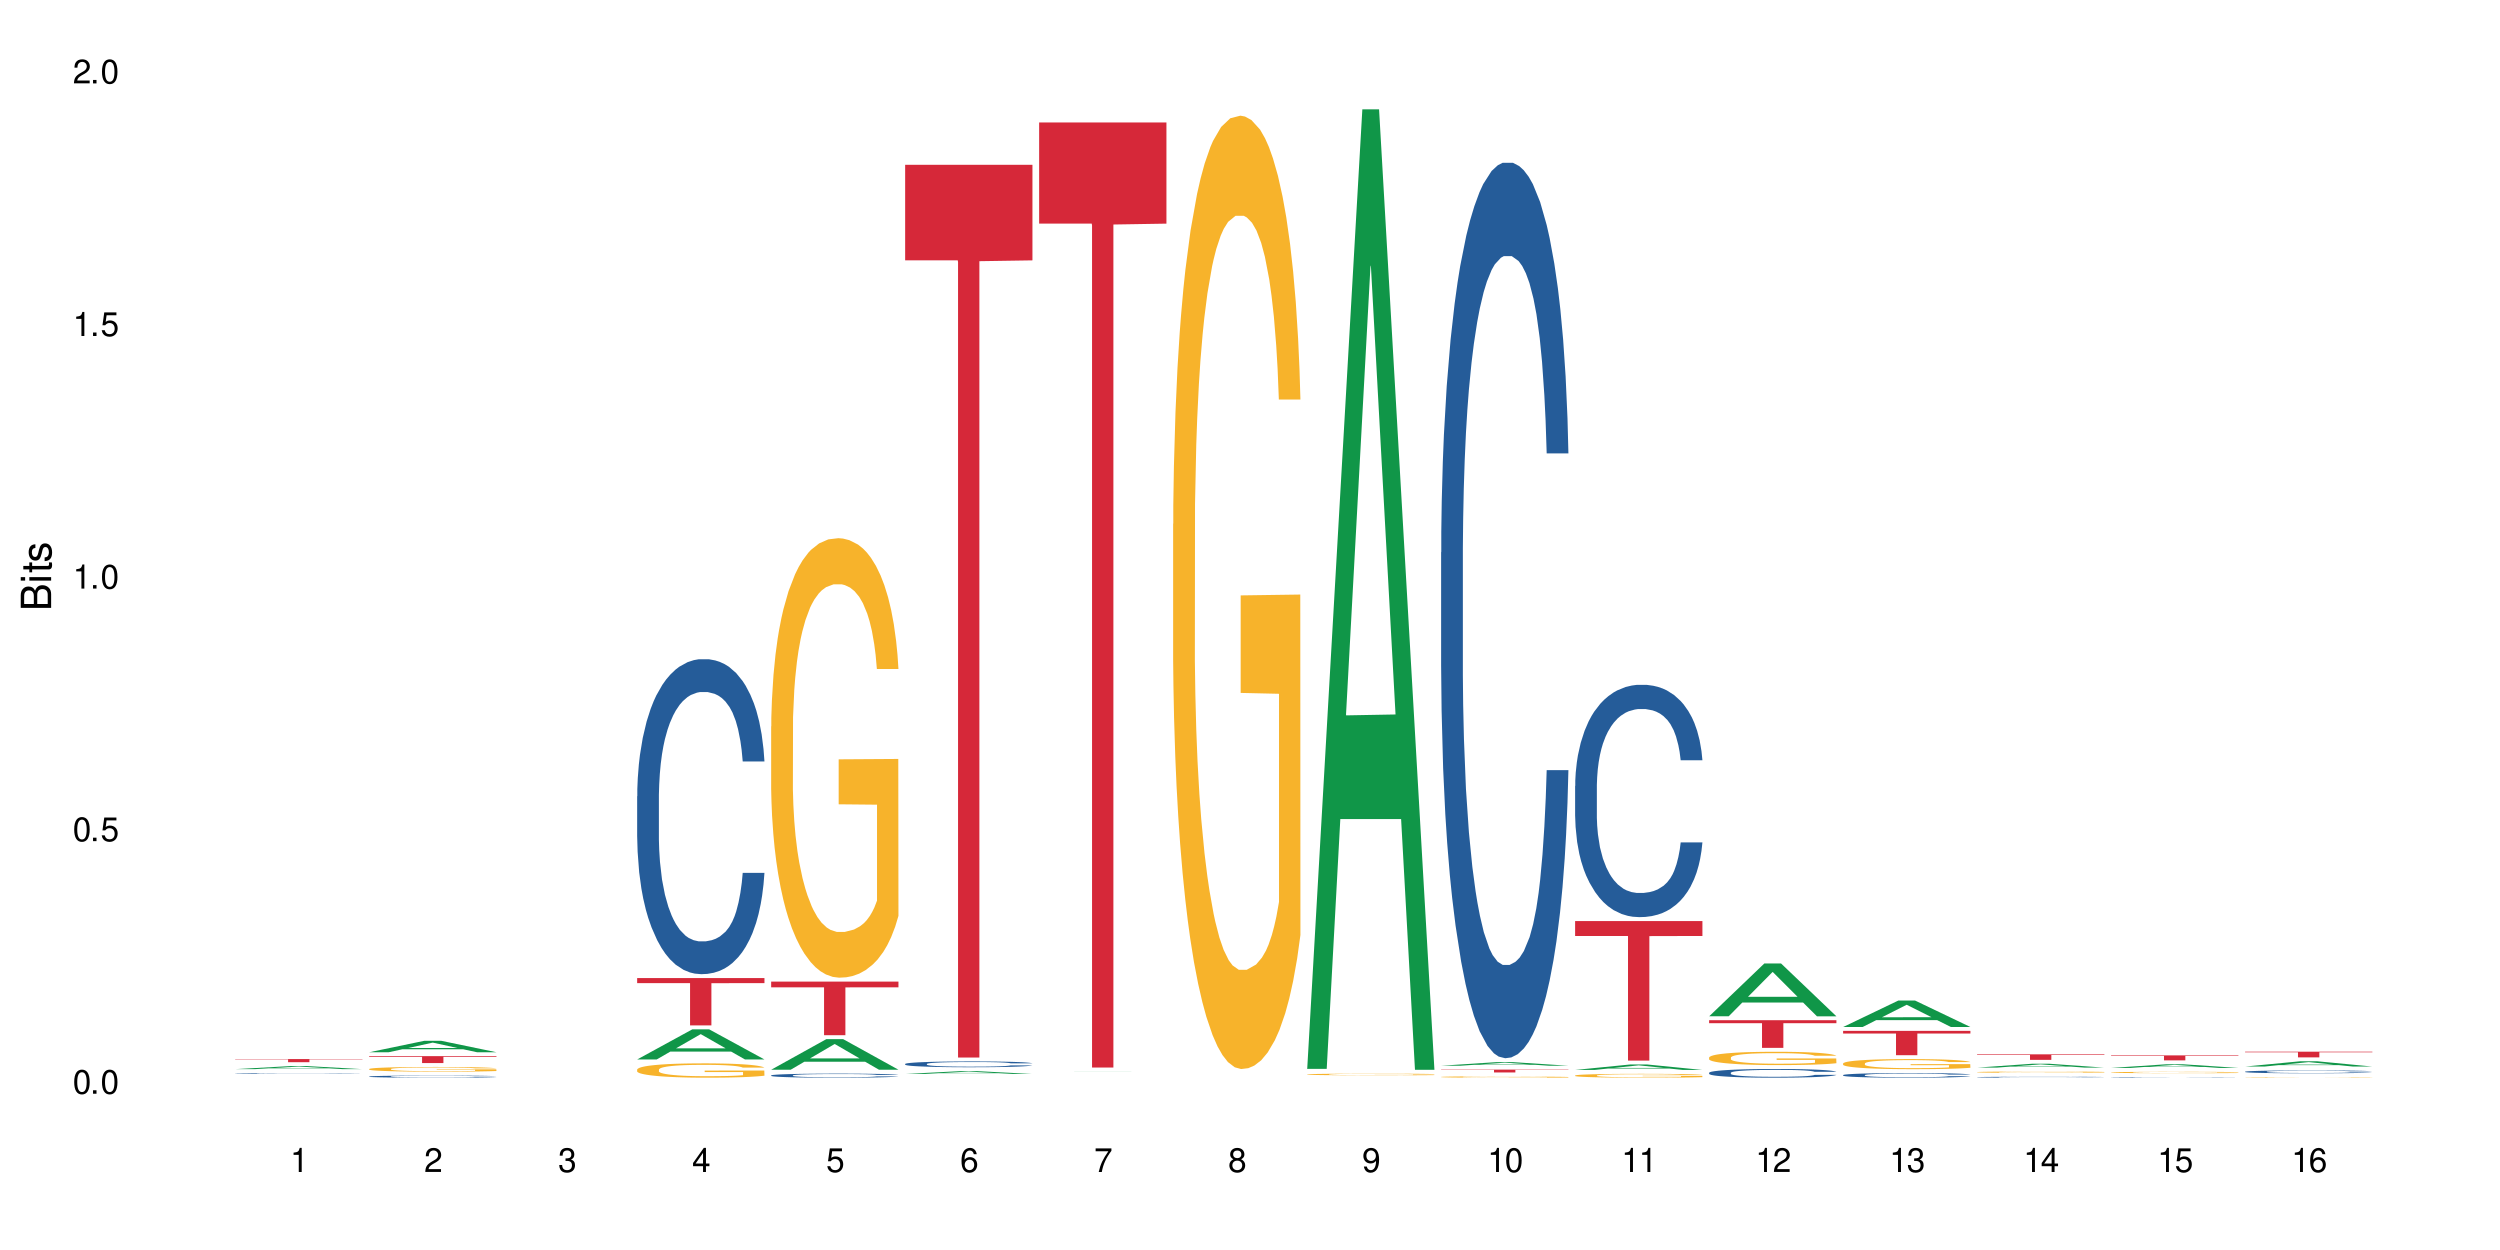 <?xml version="1.0" encoding="UTF-8"?>
<svg xmlns="http://www.w3.org/2000/svg" xmlns:xlink="http://www.w3.org/1999/xlink" width="720" height="360" viewBox="0 0 720 360">
<defs>
<g>
<g id="glyph-0-0">
</g>
<g id="glyph-0-1">
<path d="M 2.641 -6.938 C 2 -6.938 1.422 -6.656 1.078 -6.172 C 0.641 -5.562 0.406 -4.641 0.406 -3.359 C 0.406 -1.016 1.188 0.219 2.641 0.219 C 4.078 0.219 4.859 -1.016 4.859 -3.297 C 4.859 -4.641 4.656 -5.547 4.203 -6.172 C 3.844 -6.656 3.281 -6.938 2.641 -6.938 Z M 2.641 -6.188 C 3.547 -6.188 4 -5.25 4 -3.375 C 4 -1.406 3.562 -0.484 2.625 -0.484 C 1.734 -0.484 1.281 -1.438 1.281 -3.344 C 1.281 -5.25 1.734 -6.188 2.641 -6.188 Z M 2.641 -6.188 "/>
</g>
<g id="glyph-0-2">
<path d="M 1.828 -1 L 0.828 -1 L 0.828 0 L 1.828 0 Z M 1.828 -1 "/>
</g>
<g id="glyph-0-3">
<path d="M 4.562 -6.797 L 1.062 -6.797 L 0.547 -3.094 L 1.328 -3.094 C 1.719 -3.562 2.047 -3.734 2.578 -3.734 C 3.484 -3.734 4.062 -3.109 4.062 -2.094 C 4.062 -1.125 3.484 -0.531 2.578 -0.531 C 1.828 -0.531 1.375 -0.906 1.188 -1.672 L 0.328 -1.672 C 0.453 -1.109 0.547 -0.844 0.75 -0.594 C 1.125 -0.078 1.828 0.219 2.594 0.219 C 3.969 0.219 4.922 -0.781 4.922 -2.219 C 4.922 -3.562 4.031 -4.484 2.719 -4.484 C 2.25 -4.484 1.859 -4.359 1.469 -4.062 L 1.734 -5.969 L 4.562 -5.969 Z M 4.562 -6.797 "/>
</g>
<g id="glyph-0-4">
<path d="M 2.484 -4.938 L 2.484 0 L 3.328 0 L 3.328 -6.938 L 2.766 -6.938 C 2.469 -5.875 2.281 -5.734 0.984 -5.562 L 0.984 -4.938 Z M 2.484 -4.938 "/>
</g>
<g id="glyph-0-5">
<path d="M 4.859 -0.828 L 1.281 -0.828 C 1.359 -1.406 1.672 -1.781 2.5 -2.281 L 3.469 -2.828 C 4.406 -3.344 4.906 -4.062 4.906 -4.906 C 4.906 -5.484 4.672 -6.031 4.266 -6.406 C 3.859 -6.766 3.375 -6.938 2.719 -6.938 C 1.859 -6.938 1.219 -6.625 0.844 -6.031 C 0.609 -5.672 0.5 -5.234 0.484 -4.531 L 1.328 -4.531 C 1.359 -5.016 1.406 -5.281 1.531 -5.516 C 1.75 -5.938 2.188 -6.203 2.703 -6.203 C 3.469 -6.203 4.031 -5.641 4.031 -4.891 C 4.031 -4.344 3.719 -3.859 3.125 -3.516 L 2.234 -3 C 0.812 -2.172 0.406 -1.531 0.328 -0.016 L 4.859 -0.016 Z M 4.859 -0.828 "/>
</g>
<g id="glyph-0-6">
<path d="M 2.125 -3.188 L 2.578 -3.188 C 3.5 -3.188 3.984 -2.766 3.984 -1.922 C 3.984 -1.062 3.469 -0.531 2.594 -0.531 C 1.656 -0.531 1.203 -1 1.156 -2.016 L 0.312 -2.016 C 0.344 -1.453 0.438 -1.094 0.609 -0.781 C 0.953 -0.109 1.625 0.219 2.547 0.219 C 3.953 0.219 4.859 -0.625 4.859 -1.938 C 4.859 -2.828 4.516 -3.297 3.703 -3.594 C 4.344 -3.844 4.656 -4.328 4.656 -5.031 C 4.656 -6.219 3.875 -6.938 2.578 -6.938 C 1.203 -6.938 0.484 -6.172 0.453 -4.703 L 1.297 -4.703 C 1.312 -5.125 1.344 -5.359 1.453 -5.578 C 1.641 -5.969 2.062 -6.203 2.594 -6.203 C 3.344 -6.203 3.797 -5.75 3.797 -5 C 3.797 -4.516 3.609 -4.219 3.25 -4.047 C 3.016 -3.953 2.703 -3.922 2.125 -3.906 Z M 2.125 -3.188 "/>
</g>
<g id="glyph-0-7">
<path d="M 3.141 -1.672 L 3.141 0 L 3.984 0 L 3.984 -1.672 L 4.984 -1.672 L 4.984 -2.438 L 3.984 -2.438 L 3.984 -6.938 L 3.359 -6.938 L 0.266 -2.578 L 0.266 -1.672 Z M 3.141 -2.438 L 1 -2.438 L 3.141 -5.5 Z M 3.141 -2.438 "/>
</g>
<g id="glyph-0-8">
<path d="M 4.781 -5.125 C 4.609 -6.266 3.891 -6.938 2.844 -6.938 C 2.094 -6.938 1.422 -6.578 1.031 -5.953 C 0.594 -5.266 0.406 -4.422 0.406 -3.172 C 0.406 -2 0.578 -1.25 0.984 -0.641 C 1.359 -0.078 1.953 0.219 2.703 0.219 C 3.984 0.219 4.922 -0.75 4.922 -2.094 C 4.922 -3.375 4.062 -4.281 2.844 -4.281 C 2.172 -4.281 1.641 -4.031 1.281 -3.516 C 1.281 -5.234 1.828 -6.188 2.797 -6.188 C 3.391 -6.188 3.797 -5.797 3.938 -5.125 Z M 2.734 -3.531 C 3.547 -3.531 4.062 -2.953 4.062 -2.031 C 4.062 -1.156 3.484 -0.531 2.703 -0.531 C 1.922 -0.531 1.328 -1.188 1.328 -2.078 C 1.328 -2.938 1.906 -3.531 2.734 -3.531 Z M 2.734 -3.531 "/>
</g>
<g id="glyph-0-9">
<path d="M 4.984 -6.797 L 0.438 -6.797 L 0.438 -5.969 L 4.109 -5.969 C 2.5 -3.656 1.828 -2.234 1.328 0 L 2.219 0 C 2.594 -2.172 3.453 -4.047 4.984 -6.094 Z M 4.984 -6.797 "/>
</g>
<g id="glyph-0-10">
<path d="M 3.75 -3.656 C 4.469 -4.094 4.688 -4.438 4.688 -5.078 C 4.688 -6.172 3.844 -6.938 2.641 -6.938 C 1.438 -6.938 0.594 -6.172 0.594 -5.094 C 0.594 -4.438 0.812 -4.094 1.516 -3.656 C 0.734 -3.266 0.359 -2.703 0.359 -1.922 C 0.359 -0.656 1.281 0.219 2.641 0.219 C 3.984 0.219 4.922 -0.656 4.922 -1.922 C 4.922 -2.703 4.531 -3.266 3.75 -3.656 Z M 2.641 -6.188 C 3.359 -6.188 3.812 -5.75 3.812 -5.062 C 3.812 -4.406 3.344 -3.984 2.641 -3.984 C 1.922 -3.984 1.453 -4.406 1.453 -5.078 C 1.453 -5.75 1.922 -6.188 2.641 -6.188 Z M 2.641 -3.266 C 3.484 -3.266 4.062 -2.719 4.062 -1.906 C 4.062 -1.078 3.484 -0.531 2.625 -0.531 C 1.797 -0.531 1.219 -1.094 1.219 -1.906 C 1.219 -2.719 1.781 -3.266 2.641 -3.266 Z M 2.641 -3.266 "/>
</g>
<g id="glyph-0-11">
<path d="M 0.516 -1.578 C 0.672 -0.453 1.406 0.219 2.438 0.219 C 3.188 0.219 3.859 -0.141 4.266 -0.766 C 4.688 -1.453 4.891 -2.297 4.891 -3.547 C 4.891 -4.719 4.703 -5.453 4.312 -6.078 C 3.938 -6.641 3.344 -6.938 2.594 -6.938 C 1.297 -6.938 0.359 -5.969 0.359 -4.625 C 0.359 -3.344 1.234 -2.453 2.453 -2.453 C 3.094 -2.453 3.578 -2.672 4.016 -3.203 C 4 -1.484 3.469 -0.531 2.5 -0.531 C 1.906 -0.531 1.484 -0.906 1.359 -1.578 Z M 2.578 -6.203 C 3.375 -6.203 3.969 -5.531 3.969 -4.641 C 3.969 -3.797 3.391 -3.188 2.547 -3.188 C 1.734 -3.188 1.234 -3.766 1.234 -4.688 C 1.234 -5.562 1.797 -6.203 2.578 -6.203 Z M 2.578 -6.203 "/>
</g>
<g id="glyph-1-0">
</g>
<g id="glyph-1-1">
<path d="M 0 -0.953 L 0 -4.891 C 0 -5.719 -0.234 -6.344 -0.734 -6.797 C -1.188 -7.234 -1.812 -7.469 -2.5 -7.469 C -3.547 -7.469 -4.188 -7 -4.625 -5.875 C -4.984 -6.688 -5.625 -7.094 -6.531 -7.094 C -7.172 -7.094 -7.734 -6.859 -8.141 -6.391 C -8.562 -5.922 -8.75 -5.344 -8.75 -4.5 L -8.75 -0.953 Z M -4.984 -2.062 L -7.766 -2.062 L -7.766 -4.219 C -7.766 -4.844 -7.688 -5.203 -7.453 -5.5 C -7.219 -5.812 -6.859 -5.969 -6.375 -5.969 C -5.891 -5.969 -5.531 -5.812 -5.297 -5.5 C -5.062 -5.203 -4.984 -4.844 -4.984 -4.219 Z M -0.984 -2.062 L -4 -2.062 L -4 -4.781 C -4 -5.766 -3.438 -6.359 -2.484 -6.359 C -1.547 -6.359 -0.984 -5.766 -0.984 -4.781 Z M -0.984 -2.062 "/>
</g>
<g id="glyph-1-2">
<path d="M -6.281 -1.797 L -6.281 -0.797 L 0 -0.797 L 0 -1.797 Z M -8.75 -1.797 L -8.75 -0.797 L -7.484 -0.797 L -7.484 -1.797 Z M -8.75 -1.797 "/>
</g>
<g id="glyph-1-3">
<path d="M -6.281 -3.047 L -6.281 -2.016 L -8.016 -2.016 L -8.016 -1.016 L -6.281 -1.016 L -6.281 -0.172 L -5.469 -0.172 L -5.469 -1.016 L -0.719 -1.016 C -0.078 -1.016 0.281 -1.453 0.281 -2.234 C 0.281 -2.5 0.25 -2.719 0.188 -3.047 L -0.641 -3.047 C -0.609 -2.906 -0.594 -2.766 -0.594 -2.562 C -0.594 -2.141 -0.719 -2.016 -1.156 -2.016 L -5.469 -2.016 L -5.469 -3.047 Z M -6.281 -3.047 "/>
</g>
<g id="glyph-1-4">
<path d="M -4.531 -5.25 C -5.766 -5.25 -6.469 -4.422 -6.469 -2.969 C -6.469 -1.516 -5.719 -0.562 -4.547 -0.562 C -3.562 -0.562 -3.094 -1.062 -2.734 -2.562 L -2.516 -3.484 C -2.344 -4.188 -2.094 -4.469 -1.641 -4.469 C -1.047 -4.469 -0.641 -3.875 -0.641 -3 C -0.641 -2.453 -0.797 -2 -1.062 -1.75 C -1.25 -1.594 -1.422 -1.531 -1.875 -1.469 L -1.875 -0.406 C -0.422 -0.453 0.281 -1.266 0.281 -2.922 C 0.281 -4.5 -0.5 -5.516 -1.719 -5.516 C -2.656 -5.516 -3.172 -4.984 -3.469 -3.734 L -3.703 -2.766 C -3.891 -1.953 -4.156 -1.609 -4.594 -1.609 C -5.188 -1.609 -5.547 -2.125 -5.547 -2.938 C -5.547 -3.75 -5.203 -4.172 -4.531 -4.203 Z M -4.531 -5.25 "/>
</g>
</g>
</defs>
<rect x="-72" y="-36" width="864" height="432" fill="rgb(100%, 100%, 100%)" fill-opacity="1"/>
<path fill-rule="nonzero" fill="rgb(6.275%, 58.824%, 28.235%)" fill-opacity="1" d="M 67.73 307.914 L 67.77 307.914 L 83.633 307.031 L 88.449 307.031 L 104.391 307.918 L 98.789 307.918 L 94.797 307.684 L 77.289 307.684 L 73.371 307.914 L 67.73 307.914 L 78.973 307.59 L 93.191 307.59 L 86.102 307.176 L 85.945 307.176 L 78.934 307.59 L 78.973 307.59 Z M 67.73 307.914 "/>
<path fill-rule="nonzero" fill="rgb(14.51%, 36.078%, 60%)" fill-opacity="1" d="M 67.73 309.133 L 67.777 309.133 L 67.777 309.129 L 67.91 309.121 L 68.223 309.109 L 68.535 309.102 L 69.34 309.09 L 70.457 309.078 L 71.621 309.07 L 72.469 309.066 L 73.23 309.062 L 74.973 309.055 L 76.09 309.051 L 77.297 309.047 L 78.773 309.043 L 79.848 309.043 L 82.262 309.039 L 84.051 309.035 L 88.43 309.035 L 90.219 309.039 L 92.945 309.039 L 94.152 309.043 L 96.254 309.047 L 98.133 309.051 L 98.98 309.055 L 100.324 309.062 L 101.352 309.066 L 102.066 309.074 L 102.871 309.078 L 103.586 309.09 L 104.125 309.098 L 104.391 309.109 L 98.133 309.109 L 97.82 309.102 L 97.461 309.094 L 96.793 309.086 L 96.121 309.078 L 95.184 309.074 L 94.332 309.07 L 93.172 309.066 L 92.141 309.062 L 90.039 309.062 L 88.074 309.059 L 84.945 309.059 L 83.199 309.062 L 82.262 309.062 L 80.918 309.066 L 79.98 309.066 L 78.863 309.074 L 78.102 309.074 L 77.164 309.082 L 76.492 309.086 L 75.734 309.094 L 75.285 309.098 L 74.883 309.102 L 74.527 309.109 L 74.258 309.117 L 74.078 309.125 L 73.988 309.133 L 73.988 309.164 L 74.078 309.172 L 74.305 309.18 L 74.883 309.191 L 75.734 309.203 L 76.719 309.211 L 77.656 309.215 L 78.191 309.219 L 78.906 309.223 L 80.027 309.227 L 81.637 309.23 L 82.574 309.23 L 84.004 309.234 L 89.191 309.234 L 90.352 309.23 L 91.559 309.23 L 93.215 309.227 L 94.242 309.223 L 95.137 309.219 L 95.809 309.215 L 96.254 309.215 L 96.926 309.207 L 97.461 309.199 L 97.863 309.191 L 98.133 309.188 L 104.391 309.188 L 104.125 309.195 L 103.723 309.203 L 103.32 309.207 L 102.691 309.215 L 101.977 309.223 L 100.949 309.227 L 100.102 309.234 L 98.98 309.238 L 97.953 309.242 L 96.836 309.246 L 95.184 309.25 L 94.109 309.25 L 92.945 309.254 L 91.559 309.254 L 89.816 309.258 L 82.934 309.258 L 81.098 309.254 L 78.82 309.25 L 77.164 309.246 L 75.867 309.242 L 74.75 309.238 L 73.5 309.234 L 71.891 309.223 L 70.906 309.219 L 70.234 309.211 L 69.473 309.203 L 68.938 309.195 L 68.312 309.188 L 67.863 309.172 L 67.73 309.16 Z M 67.73 309.133 "/>
<path fill-rule="nonzero" fill="rgb(83.922%, 15.686%, 22.353%)" fill-opacity="1" d="M 67.73 305.016 L 104.391 305.016 L 104.391 305.109 L 89.113 305.109 L 89.113 305.91 L 82.965 305.91 L 82.965 305.113 L 82.875 305.109 L 67.73 305.109 Z M 67.73 305.016 "/>
<path fill-rule="nonzero" fill="rgb(6.275%, 58.824%, 28.235%)" fill-opacity="1" d="M 106.32 303.043 L 106.359 303.043 L 122.223 299.746 L 127.039 299.746 L 142.98 303.047 L 137.383 303.047 L 133.387 302.188 L 115.879 302.188 L 111.961 303.043 L 106.32 303.043 L 117.562 301.828 L 131.781 301.828 L 124.691 300.285 L 124.613 300.285 L 124.535 300.293 L 117.523 301.828 L 117.562 301.828 Z M 106.32 303.043 "/>
<path fill-rule="nonzero" fill="rgb(14.51%, 36.078%, 60%)" fill-opacity="1" d="M 106.32 310.031 L 106.367 310.031 L 106.367 310.016 L 106.5 309.996 L 106.812 309.969 L 107.125 309.949 L 107.93 309.918 L 109.047 309.887 L 110.211 309.859 L 111.059 309.848 L 111.82 309.836 L 113.562 309.812 L 114.684 309.805 L 115.891 309.793 L 117.363 309.785 L 118.438 309.777 L 120.852 309.77 L 122.641 309.766 L 128.809 309.766 L 130.105 309.77 L 131.535 309.773 L 132.742 309.777 L 134.844 309.793 L 136.723 309.809 L 137.574 309.816 L 138.914 309.832 L 139.941 309.852 L 140.656 309.863 L 141.461 309.887 L 142.176 309.91 L 142.715 309.938 L 142.98 309.965 L 136.723 309.965 L 136.41 309.941 L 136.051 309.922 L 135.383 309.902 L 134.711 309.883 L 133.773 309.867 L 132.922 309.859 L 131.762 309.848 L 130.73 309.84 L 129.66 309.836 L 128.629 309.832 L 126.664 309.828 L 123.535 309.828 L 121.789 309.832 L 120.852 309.84 L 119.512 309.848 L 118.57 309.852 L 117.453 309.863 L 116.695 309.875 L 115.754 309.887 L 115.086 309.902 L 114.324 309.918 L 113.879 309.934 L 113.473 309.949 L 113.117 309.969 L 112.848 309.988 L 112.668 310.008 L 112.582 310.027 L 112.582 310.113 L 112.668 310.137 L 112.895 310.16 L 113.473 310.191 L 114.324 310.223 L 115.309 310.246 L 116.246 310.262 L 116.781 310.27 L 117.5 310.277 L 118.617 310.289 L 120.227 310.301 L 121.164 310.305 L 122.594 310.309 L 124.07 310.312 L 126.039 310.312 L 127.781 310.309 L 128.945 310.309 L 130.152 310.305 L 131.805 310.293 L 132.832 310.285 L 133.727 310.273 L 134.398 310.262 L 134.844 310.254 L 135.516 310.238 L 136.051 310.219 L 136.453 310.199 L 136.723 310.18 L 142.98 310.18 L 142.715 310.203 L 142.312 310.223 L 141.91 310.238 L 141.281 310.258 L 140.566 310.277 L 139.539 310.297 L 138.691 310.309 L 137.574 310.324 L 136.543 310.332 L 135.426 310.344 L 133.773 310.355 L 132.699 310.359 L 131.535 310.363 L 130.152 310.371 L 128.406 310.375 L 122.906 310.375 L 121.523 310.371 L 119.688 310.367 L 117.41 310.359 L 115.754 310.348 L 114.457 310.336 L 113.34 310.324 L 112.09 310.309 L 110.48 310.285 L 109.496 310.266 L 108.824 310.25 L 108.066 310.23 L 107.527 310.211 L 106.902 310.18 L 106.457 310.141 L 106.32 310.109 Z M 106.32 310.031 "/>
<path fill-rule="nonzero" fill="rgb(96.863%, 70.196%, 16.863%)" fill-opacity="1" d="M 106.32 307.867 L 106.367 307.867 L 106.367 307.844 L 106.543 307.785 L 106.992 307.711 L 107.574 307.645 L 108.199 307.598 L 108.602 307.57 L 109.273 307.535 L 109.852 307.508 L 111.328 307.449 L 113.207 307.398 L 114.234 307.375 L 115.398 307.355 L 117.051 307.332 L 117.812 307.324 L 120.137 307.305 L 122.773 307.289 L 125.68 307.285 L 127.02 307.289 L 128.855 307.293 L 131.359 307.305 L 132.789 307.32 L 133.906 307.332 L 135.07 307.348 L 136.5 307.371 L 137.84 307.402 L 138.914 307.434 L 139.988 307.469 L 140.879 307.508 L 141.641 307.551 L 142.312 307.605 L 142.715 307.648 L 142.98 307.691 L 136.77 307.691 L 136.41 307.648 L 136.008 307.613 L 135.336 307.574 L 134.668 307.543 L 133.996 307.52 L 132.742 307.488 L 131.672 307.469 L 130.328 307.449 L 129.031 307.438 L 127.559 307.434 L 126.664 307.43 L 124.293 307.43 L 122.148 307.438 L 120.895 307.449 L 120.004 307.457 L 118.75 307.477 L 117.988 307.492 L 117.543 307.5 L 116.203 307.539 L 115.309 307.574 L 114.816 307.598 L 114.191 307.637 L 113.742 307.668 L 113.25 307.719 L 112.984 307.754 L 112.625 307.84 L 112.582 308.062 L 112.715 308.109 L 112.984 308.16 L 113.34 308.207 L 113.879 308.254 L 114.414 308.289 L 115.352 308.336 L 116.156 308.371 L 116.781 308.391 L 117.988 308.426 L 118.48 308.434 L 119.645 308.457 L 120.852 308.477 L 122.328 308.488 L 123.445 308.496 L 125.234 308.504 L 127.512 308.504 L 130.195 308.496 L 131.895 308.484 L 133.059 308.477 L 133.816 308.469 L 134.754 308.453 L 135.426 308.441 L 136.051 308.426 L 136.812 308.406 L 136.812 308.109 L 125.77 308.109 L 125.77 307.969 L 142.938 307.969 L 142.98 308.453 L 142.043 308.488 L 140.879 308.52 L 139.762 308.543 L 138.602 308.566 L 136.945 308.59 L 135.605 308.605 L 133.547 308.621 L 131.672 308.633 L 129.703 308.641 L 127.961 308.645 L 125.902 308.645 L 124.07 308.641 L 122.102 308.633 L 120.539 308.625 L 119.109 308.613 L 117.676 308.598 L 115.891 308.57 L 114.727 308.551 L 113.52 308.523 L 112.312 308.492 L 111.238 308.457 L 110.523 308.434 L 109.809 308.402 L 109.047 308.367 L 108.332 308.324 L 107.797 308.285 L 107.305 308.242 L 106.945 308.199 L 106.59 308.145 L 106.41 308.102 L 106.32 308.062 Z M 106.32 307.867 "/>
<path fill-rule="nonzero" fill="rgb(83.922%, 15.686%, 22.353%)" fill-opacity="1" d="M 106.32 304.168 L 142.98 304.168 L 142.98 304.383 L 127.703 304.383 L 127.703 306.168 L 121.555 306.168 L 121.555 304.387 L 121.465 304.383 L 106.32 304.383 Z M 106.32 304.168 "/>
<path fill-rule="nonzero" fill="rgb(6.275%, 58.824%, 28.235%)" fill-opacity="1" d="M 183.5 305.117 L 183.543 305.109 L 199.402 296.441 L 204.223 296.441 L 220.164 305.129 L 214.562 305.129 L 210.566 302.859 L 193.059 302.859 L 189.141 305.117 L 183.5 305.117 L 194.742 301.922 L 208.961 301.914 L 201.871 297.859 L 201.793 297.852 L 201.715 297.879 L 194.703 301.914 L 194.742 301.922 Z M 183.5 305.117 "/>
<path fill-rule="nonzero" fill="rgb(14.51%, 36.078%, 60%)" fill-opacity="1" d="M 183.5 229.332 L 183.547 229.25 L 183.547 227.262 L 183.68 224.109 L 183.992 220.129 L 184.309 217.395 L 185.113 212.504 L 186.23 207.777 L 187.391 204.133 L 188.242 201.977 L 189 200.316 L 190.746 197.25 L 191.863 195.676 L 193.07 194.266 L 194.543 192.855 L 195.617 192.027 L 198.031 190.699 L 199.82 190.121 L 201.207 189.871 L 204.203 189.871 L 205.988 190.203 L 207.285 190.617 L 208.719 191.281 L 209.926 192.027 L 212.027 193.852 L 213.902 196.172 L 214.754 197.5 L 216.094 200.07 L 217.121 202.555 L 217.84 204.711 L 218.645 207.777 L 219.359 211.508 L 219.895 215.738 L 220.164 219.301 L 213.902 219.301 L 213.59 215.984 L 213.234 213.414 L 212.562 210.016 L 211.891 207.613 L 210.953 205.207 L 210.102 203.633 L 208.941 202.059 L 207.914 201.062 L 206.84 200.316 L 205.812 199.82 L 203.844 199.324 L 201.562 199.324 L 200.715 199.488 L 198.973 200.152 L 198.031 200.73 L 196.691 201.895 L 195.754 202.969 L 194.633 204.629 L 193.875 206.039 L 192.934 208.191 L 192.266 210.102 L 191.504 212.836 L 191.059 214.906 L 190.656 217.23 L 190.297 219.965 L 190.031 222.867 L 189.852 225.934 L 189.762 228.918 L 189.762 241.766 L 189.852 244.75 L 190.074 248.234 L 190.656 253.289 L 191.504 257.684 L 192.488 261.164 L 193.426 263.652 L 193.965 264.812 L 194.68 266.141 L 195.797 267.797 L 197.406 269.457 L 198.344 270.121 L 199.777 270.781 L 201.25 271.113 L 203.219 271.113 L 204.961 270.781 L 206.125 270.367 L 207.332 269.703 L 208.984 268.297 L 210.016 266.969 L 210.906 265.395 L 211.578 263.82 L 212.027 262.492 L 212.695 259.922 L 213.234 257.105 L 213.637 254.203 L 213.902 251.383 L 220.164 251.383 L 219.895 254.699 L 219.492 257.934 L 219.09 260.336 L 218.465 263.238 L 217.75 265.809 L 216.719 268.711 L 215.871 270.617 L 214.754 272.688 L 213.727 274.266 L 212.605 275.672 L 210.953 277.332 L 209.879 278.16 L 208.719 278.906 L 207.332 279.57 L 205.586 280.148 L 203.711 280.48 L 201.965 280.566 L 200.09 280.398 L 198.703 280.066 L 196.871 279.32 L 194.59 277.828 L 192.934 276.254 L 191.641 274.68 L 190.52 273.02 L 189.27 270.781 L 187.66 267.133 L 186.676 264.316 L 186.004 261.996 L 185.246 258.762 L 184.711 255.859 L 184.082 251.219 L 183.637 245.332 L 183.5 240.773 Z M 183.5 229.332 "/>
<path fill-rule="nonzero" fill="rgb(96.863%, 70.196%, 16.863%)" fill-opacity="1" d="M 183.5 308.016 L 183.547 308.012 L 183.547 307.938 L 183.727 307.766 L 184.172 307.531 L 184.754 307.34 L 185.379 307.191 L 185.781 307.109 L 186.453 306.996 L 187.035 306.914 L 188.508 306.746 L 190.387 306.586 L 191.414 306.52 L 192.578 306.453 L 194.23 306.383 L 194.992 306.355 L 197.316 306.297 L 199.953 306.258 L 202.859 306.246 L 204.203 306.25 L 206.035 306.266 L 208.539 306.309 L 209.969 306.344 L 211.086 306.383 L 212.25 306.434 L 213.68 306.508 L 215.02 306.598 L 216.094 306.688 L 217.168 306.801 L 218.062 306.922 L 218.82 307.055 L 219.492 307.211 L 219.895 307.344 L 220.164 307.477 L 213.949 307.477 L 213.59 307.344 L 213.188 307.242 L 212.52 307.117 L 211.848 307.027 L 211.176 306.957 L 209.926 306.859 L 208.852 306.797 L 207.512 306.746 L 206.215 306.711 L 204.738 306.688 L 203.844 306.68 L 201.477 306.68 L 199.328 306.707 L 198.078 306.738 L 197.184 306.766 L 195.93 306.824 L 195.172 306.871 L 194.723 306.898 L 193.383 307.016 L 192.488 307.121 L 191.996 307.195 L 191.371 307.309 L 190.922 307.41 L 190.434 307.559 L 190.164 307.672 L 189.805 307.93 L 189.762 308.609 L 189.895 308.75 L 190.164 308.906 L 190.52 309.043 L 191.059 309.184 L 191.594 309.293 L 192.531 309.441 L 193.336 309.539 L 193.965 309.602 L 195.172 309.703 L 195.664 309.738 L 196.824 309.809 L 198.031 309.859 L 199.508 309.906 L 200.625 309.926 L 202.414 309.945 L 204.695 309.945 L 207.375 309.922 L 209.074 309.895 L 210.238 309.863 L 210.996 309.836 L 211.938 309.797 L 212.605 309.758 L 213.234 309.715 L 213.992 309.652 L 213.992 308.75 L 202.949 308.746 L 202.949 308.324 L 220.117 308.32 L 220.164 309.797 L 219.223 309.898 L 218.062 309.996 L 216.945 310.07 L 215.781 310.137 L 214.129 310.207 L 212.785 310.25 L 210.73 310.305 L 208.852 310.34 L 206.883 310.359 L 205.141 310.371 L 203.086 310.375 L 201.25 310.367 L 199.285 310.348 L 197.719 310.316 L 196.289 310.277 L 194.859 310.23 L 193.07 310.148 L 191.906 310.086 L 190.699 310.008 L 189.492 309.914 L 188.418 309.812 L 187.703 309.73 L 186.988 309.641 L 186.23 309.527 L 185.516 309.398 L 184.977 309.281 L 184.484 309.152 L 184.129 309.027 L 183.77 308.855 L 183.59 308.723 L 183.5 308.605 Z M 183.5 308.016 "/>
<path fill-rule="nonzero" fill="rgb(83.922%, 15.686%, 22.353%)" fill-opacity="1" d="M 183.5 281.684 L 220.164 281.684 L 220.164 283.145 L 204.883 283.156 L 204.883 295.32 L 198.738 295.32 L 198.738 283.168 L 198.648 283.145 L 183.5 283.145 Z M 183.5 281.684 "/>
<path fill-rule="nonzero" fill="rgb(6.275%, 58.824%, 28.235%)" fill-opacity="1" d="M 222.094 308.074 L 222.133 308.066 L 237.996 299.262 L 242.812 299.262 L 258.754 308.082 L 253.152 308.082 L 249.156 305.781 L 231.648 305.781 L 227.73 308.074 L 222.094 308.074 L 233.332 304.828 L 247.551 304.82 L 240.461 300.703 L 240.383 300.695 L 240.305 300.719 L 233.293 304.82 L 233.332 304.828 Z M 222.094 308.074 "/>
<path fill-rule="nonzero" fill="rgb(14.51%, 36.078%, 60%)" fill-opacity="1" d="M 222.094 309.715 L 222.137 309.711 L 222.137 309.688 L 222.27 309.645 L 222.586 309.594 L 222.898 309.559 L 223.703 309.496 L 224.82 309.434 L 225.98 309.387 L 226.832 309.359 L 227.59 309.336 L 229.336 309.297 L 230.453 309.277 L 231.66 309.258 L 233.137 309.242 L 234.207 309.23 L 236.621 309.215 L 238.41 309.207 L 239.797 309.203 L 242.793 309.203 L 244.582 309.207 L 245.879 309.211 L 247.309 309.219 L 248.516 309.23 L 250.617 309.254 L 252.492 309.285 L 253.344 309.301 L 254.684 309.336 L 255.715 309.367 L 256.43 309.395 L 257.234 309.434 L 257.949 309.48 L 258.484 309.539 L 258.754 309.582 L 252.492 309.582 L 252.18 309.539 L 251.824 309.508 L 251.152 309.465 L 250.48 309.434 L 249.543 309.402 L 248.695 309.379 L 247.531 309.359 L 246.504 309.348 L 245.43 309.336 L 244.402 309.332 L 242.434 309.324 L 240.156 309.324 L 239.305 309.328 L 237.562 309.336 L 236.621 309.344 L 235.281 309.359 L 234.344 309.371 L 233.227 309.395 L 232.465 309.41 L 231.527 309.441 L 230.855 309.465 L 230.094 309.5 L 229.648 309.527 L 229.246 309.555 L 228.887 309.594 L 228.621 309.629 L 228.441 309.668 L 228.352 309.707 L 228.352 309.875 L 228.441 309.914 L 228.664 309.957 L 229.246 310.023 L 230.094 310.082 L 231.078 310.125 L 232.016 310.156 L 232.555 310.172 L 233.27 310.191 L 234.387 310.211 L 235.996 310.234 L 236.934 310.242 L 238.367 310.25 L 239.84 310.254 L 241.809 310.254 L 243.551 310.25 L 244.715 310.246 L 245.922 310.234 L 247.574 310.219 L 248.605 310.199 L 249.5 310.18 L 250.168 310.16 L 250.617 310.141 L 251.285 310.109 L 251.824 310.074 L 252.227 310.035 L 252.492 310 L 258.754 310 L 258.484 310.043 L 258.082 310.082 L 257.68 310.113 L 257.055 310.152 L 256.34 310.184 L 255.309 310.223 L 254.461 310.246 L 253.344 310.273 L 252.316 310.293 L 251.199 310.312 L 249.543 310.336 L 248.469 310.344 L 247.309 310.355 L 245.922 310.363 L 244.18 310.371 L 242.301 310.375 L 238.68 310.375 L 237.293 310.371 L 235.461 310.359 L 233.18 310.34 L 231.527 310.32 L 230.23 310.301 L 229.113 310.277 L 227.859 310.25 L 226.25 310.203 L 225.266 310.164 L 224.598 310.137 L 223.836 310.094 L 223.301 310.055 L 222.672 309.996 L 222.227 309.922 L 222.094 309.859 Z M 222.094 309.715 "/>
<path fill-rule="nonzero" fill="rgb(96.863%, 70.196%, 16.863%)" fill-opacity="1" d="M 222.094 209.211 L 222.137 209.094 L 222.137 206.781 L 222.316 201.582 L 222.762 194.414 L 223.344 188.52 L 223.969 183.895 L 224.371 181.469 L 225.043 178 L 225.625 175.457 L 227.098 170.254 L 228.977 165.398 L 230.004 163.32 L 231.168 161.352 L 232.82 159.156 L 233.582 158.348 L 235.906 156.5 L 238.543 155.344 L 241.449 154.996 L 242.793 155.109 L 244.625 155.574 L 247.129 156.844 L 248.559 158 L 249.676 159.156 L 250.84 160.66 L 252.27 162.973 L 253.613 165.746 L 254.684 168.52 L 255.758 171.988 L 256.652 175.688 L 257.41 179.734 L 258.082 184.59 L 258.484 188.633 L 258.754 192.68 L 252.539 192.68 L 252.18 188.633 L 251.777 185.512 L 251.109 181.699 L 250.438 178.926 L 249.766 176.727 L 248.516 173.723 L 247.441 171.871 L 246.102 170.254 L 244.805 169.215 L 243.328 168.52 L 242.434 168.289 L 240.066 168.289 L 237.918 169.098 L 236.668 170.023 L 235.773 170.949 L 234.52 172.684 L 233.762 174.07 L 233.312 174.992 L 231.973 178.578 L 231.078 181.812 L 230.586 184.012 L 229.961 187.477 L 229.516 190.598 L 229.023 195.223 L 228.754 198.691 L 228.395 206.551 L 228.352 227.359 L 228.484 231.75 L 228.754 236.492 L 229.113 240.652 L 229.648 245.047 L 230.184 248.398 L 231.125 252.906 L 231.93 255.91 L 232.555 257.875 L 233.762 260.996 L 234.254 262.039 L 235.414 264.117 L 236.621 265.738 L 238.098 267.125 L 239.215 267.816 L 241.004 268.395 L 243.285 268.395 L 245.965 267.703 L 247.664 266.777 L 248.828 265.852 L 249.586 265.043 L 250.527 263.773 L 251.199 262.617 L 251.824 261.344 L 252.582 259.379 L 252.582 231.75 L 241.539 231.637 L 241.539 218.688 L 258.707 218.574 L 258.754 263.773 L 257.812 266.895 L 256.652 269.898 L 255.535 272.211 L 254.371 274.176 L 252.719 276.371 L 251.375 277.758 L 249.32 279.379 L 247.441 280.418 L 245.477 281.113 L 243.73 281.457 L 241.676 281.574 L 239.84 281.344 L 237.875 280.648 L 236.309 279.723 L 234.879 278.57 L 233.449 277.066 L 231.66 274.637 L 230.496 272.672 L 229.289 270.246 L 228.082 267.355 L 227.012 264.234 L 226.293 261.809 L 225.578 259.031 L 224.82 255.566 L 224.105 251.633 L 223.566 248.051 L 223.074 244.004 L 222.719 240.191 L 222.359 234.988 L 222.184 230.828 L 222.094 227.242 Z M 222.094 209.211 "/>
<path fill-rule="nonzero" fill="rgb(83.922%, 15.686%, 22.353%)" fill-opacity="1" d="M 222.094 282.695 L 258.754 282.695 L 258.754 284.348 L 243.473 284.363 L 243.473 298.141 L 237.328 298.141 L 237.328 284.375 L 237.238 284.348 L 222.094 284.348 Z M 222.094 282.695 "/>
<path fill-rule="nonzero" fill="rgb(6.275%, 58.824%, 28.235%)" fill-opacity="1" d="M 260.684 309.301 L 260.723 309.301 L 276.586 308.484 L 281.402 308.484 L 297.344 309.301 L 291.742 309.301 L 287.746 309.09 L 270.238 309.09 L 266.324 309.301 L 260.684 309.301 L 271.922 309 L 286.141 309 L 279.051 308.621 L 278.973 308.617 L 278.895 308.621 L 271.883 309 L 271.922 309 Z M 260.684 309.301 "/>
<path fill-rule="nonzero" fill="rgb(14.51%, 36.078%, 60%)" fill-opacity="1" d="M 260.684 306.418 L 260.727 306.418 L 260.727 306.383 L 260.863 306.324 L 261.176 306.25 L 261.488 306.199 L 262.293 306.109 L 263.41 306.023 L 264.57 305.953 L 265.422 305.914 L 266.184 305.883 L 267.926 305.828 L 269.043 305.797 L 270.25 305.773 L 271.727 305.746 L 272.797 305.73 L 275.211 305.707 L 277 305.695 L 278.387 305.691 L 281.383 305.691 L 283.172 305.695 L 284.469 305.703 L 285.898 305.719 L 287.105 305.73 L 289.207 305.766 L 291.086 305.809 L 291.934 305.832 L 293.273 305.879 L 294.305 305.926 L 295.02 305.965 L 295.824 306.023 L 296.539 306.09 L 297.074 306.168 L 297.344 306.234 L 291.086 306.234 L 290.77 306.172 L 290.414 306.125 L 289.742 306.062 L 289.074 306.02 L 288.133 305.973 L 287.285 305.945 L 286.121 305.918 L 285.094 305.898 L 284.02 305.883 L 282.992 305.875 L 281.023 305.867 L 277.895 305.867 L 276.152 305.883 L 275.211 305.891 L 273.871 305.914 L 272.934 305.934 L 271.816 305.965 L 271.055 305.988 L 270.117 306.031 L 269.445 306.066 L 268.684 306.113 L 268.238 306.152 L 267.836 306.195 L 267.477 306.246 L 267.211 306.301 L 267.031 306.355 L 266.941 306.414 L 266.941 306.648 L 267.031 306.703 L 267.254 306.77 L 267.836 306.863 L 268.684 306.945 L 269.668 307.008 L 270.609 307.055 L 271.145 307.074 L 271.859 307.102 L 272.977 307.129 L 274.586 307.16 L 275.527 307.172 L 276.957 307.184 L 278.434 307.191 L 280.398 307.191 L 282.141 307.184 L 283.305 307.18 L 284.512 307.164 L 286.168 307.141 L 287.195 307.113 L 288.09 307.086 L 288.758 307.059 L 289.207 307.031 L 289.879 306.984 L 290.414 306.934 L 290.816 306.879 L 291.086 306.828 L 297.344 306.828 L 297.074 306.887 L 296.672 306.949 L 296.27 306.992 L 295.645 307.047 L 294.93 307.094 L 293.902 307.148 L 293.051 307.184 L 291.934 307.219 L 290.906 307.25 L 289.789 307.277 L 288.133 307.305 L 287.059 307.32 L 285.898 307.336 L 284.512 307.348 L 282.77 307.359 L 280.891 307.363 L 279.148 307.367 L 277.27 307.363 L 275.883 307.355 L 274.051 307.344 L 271.77 307.316 L 270.117 307.285 L 268.82 307.258 L 267.703 307.227 L 266.449 307.184 L 264.84 307.117 L 263.855 307.066 L 263.188 307.023 L 262.426 306.965 L 261.891 306.91 L 261.266 306.824 L 260.816 306.715 L 260.684 306.633 Z M 260.684 306.418 "/>
<path fill-rule="nonzero" fill="rgb(83.922%, 15.686%, 22.353%)" fill-opacity="1" d="M 260.684 47.461 L 297.344 47.461 L 297.344 74.984 L 282.062 75.223 L 282.062 304.57 L 275.918 304.57 L 275.918 75.465 L 275.828 74.984 L 260.684 74.984 Z M 260.684 47.461 "/>
<path fill-rule="nonzero" fill="rgb(6.275%, 58.824%, 28.235%)" fill-opacity="1" d="M 299.273 308.578 L 299.312 308.578 L 315.176 308.57 L 319.992 308.57 L 335.934 308.578 L 330.332 308.578 L 326.336 308.574 L 308.828 308.574 L 304.914 308.578 L 299.273 308.578 L 310.516 308.574 L 324.73 308.574 L 310.477 308.574 L 310.516 308.574 Z M 299.273 308.578 "/>
<path fill-rule="nonzero" fill="rgb(83.922%, 15.686%, 22.353%)" fill-opacity="1" d="M 299.273 35.27 L 335.934 35.27 L 335.934 64.406 L 320.656 64.66 L 320.656 307.453 L 314.508 307.453 L 314.508 64.918 L 314.418 64.406 L 299.273 64.406 Z M 299.273 35.27 "/>
<path fill-rule="nonzero" fill="rgb(96.863%, 70.196%, 16.863%)" fill-opacity="1" d="M 337.863 150.914 L 337.906 150.664 L 337.906 145.648 L 338.086 134.363 L 338.535 118.82 L 339.113 106.031 L 339.742 96 L 340.145 90.734 L 340.812 83.211 L 341.395 77.695 L 342.871 66.41 L 344.75 55.879 L 345.777 51.367 L 346.938 47.105 L 348.594 42.34 L 349.352 40.586 L 351.68 36.57 L 354.316 34.066 L 357.223 33.312 L 358.562 33.562 L 360.395 34.566 L 362.898 37.324 L 364.332 39.832 L 365.449 42.34 L 366.609 45.598 L 368.043 50.613 L 369.383 56.633 L 370.457 62.648 L 371.527 70.172 L 372.422 78.195 L 373.184 86.973 L 373.852 97.504 L 374.254 106.281 L 374.523 115.059 L 368.309 115.059 L 367.953 106.281 L 367.551 99.512 L 366.879 91.234 L 366.207 85.219 L 365.539 80.453 L 364.285 73.934 L 363.211 69.922 L 361.871 66.41 L 360.574 64.156 L 359.102 62.648 L 358.207 62.148 L 355.836 62.148 L 353.691 63.902 L 352.438 65.91 L 351.543 67.918 L 350.293 71.676 L 349.531 74.688 L 349.086 76.691 L 347.742 84.465 L 346.848 91.488 L 346.359 96.25 L 345.73 103.773 L 345.285 110.543 L 344.793 120.574 L 344.523 128.098 L 344.168 145.148 L 344.121 190.281 L 344.258 199.812 L 344.523 210.09 L 344.883 219.117 L 345.418 228.648 L 345.957 235.918 L 346.895 245.699 L 347.699 252.219 L 348.324 256.48 L 349.531 263.25 L 350.023 265.508 L 351.188 270.02 L 352.395 273.531 L 353.867 276.539 L 354.988 278.047 L 356.773 279.301 L 359.055 279.301 L 361.738 277.793 L 363.438 275.789 L 364.598 273.781 L 365.359 272.027 L 366.297 269.27 L 366.969 266.762 L 367.594 264.004 L 368.355 259.742 L 368.355 199.812 L 357.312 199.559 L 357.312 171.477 L 374.48 171.227 L 374.523 269.27 L 373.586 276.039 L 372.422 282.559 L 371.305 287.574 L 370.145 291.836 L 368.488 296.602 L 367.148 299.609 L 365.09 303.121 L 363.211 305.375 L 361.246 306.883 L 359.504 307.633 L 357.445 307.883 L 355.613 307.383 L 353.645 305.879 L 352.082 303.871 L 350.648 301.363 L 349.219 298.105 L 347.43 292.84 L 346.27 288.578 L 345.062 283.312 L 343.855 277.043 L 342.781 270.273 L 342.066 265.008 L 341.352 258.988 L 340.59 251.465 L 339.875 242.941 L 339.34 235.168 L 338.848 226.391 L 338.488 218.117 L 338.133 206.832 L 337.953 197.805 L 337.863 190.031 Z M 337.863 150.914 "/>
<path fill-rule="nonzero" fill="rgb(6.275%, 58.824%, 28.235%)" fill-opacity="1" d="M 376.453 307.836 L 376.492 307.578 L 392.355 31.496 L 397.172 31.496 L 413.113 308.098 L 407.512 308.098 L 403.52 235.895 L 386.012 235.895 L 382.094 307.836 L 376.453 307.836 L 387.695 206.027 L 401.914 205.766 L 394.824 76.688 L 394.746 76.426 L 394.668 77.207 L 387.656 205.766 L 387.695 206.027 Z M 376.453 307.836 "/>
<path fill-rule="nonzero" fill="rgb(96.863%, 70.196%, 16.863%)" fill-opacity="1" d="M 376.453 309.422 L 376.5 309.418 L 376.5 309.41 L 376.676 309.391 L 377.125 309.363 L 377.707 309.344 L 378.332 309.324 L 378.734 309.316 L 379.406 309.301 L 379.984 309.293 L 381.461 309.273 L 383.34 309.254 L 384.367 309.246 L 385.531 309.238 L 387.184 309.23 L 387.945 309.23 L 390.27 309.223 L 392.906 309.219 L 395.812 309.215 L 397.152 309.215 L 398.988 309.219 L 401.488 309.223 L 402.922 309.227 L 404.039 309.23 L 405.199 309.238 L 406.633 309.246 L 407.973 309.258 L 409.047 309.266 L 410.117 309.281 L 411.012 309.293 L 411.773 309.309 L 412.445 309.328 L 412.848 309.344 L 413.113 309.359 L 406.898 309.359 L 406.543 309.344 L 406.141 309.332 L 405.469 309.316 L 404.797 309.305 L 404.129 309.297 L 402.875 309.285 L 401.805 309.281 L 400.461 309.273 L 399.164 309.27 L 397.691 309.266 L 394.426 309.266 L 392.281 309.27 L 391.027 309.273 L 390.133 309.277 L 388.883 309.281 L 388.121 309.289 L 387.676 309.293 L 386.336 309.305 L 385.441 309.316 L 384.949 309.324 L 384.32 309.34 L 383.875 309.352 L 383.383 309.367 L 383.113 309.379 L 382.758 309.41 L 382.711 309.488 L 382.848 309.504 L 383.113 309.523 L 383.473 309.539 L 384.008 309.555 L 384.547 309.566 L 385.484 309.586 L 386.289 309.598 L 386.914 309.602 L 388.121 309.613 L 388.613 309.617 L 389.777 309.625 L 390.984 309.633 L 392.461 309.637 L 393.578 309.641 L 395.363 309.645 L 397.645 309.645 L 400.328 309.641 L 402.027 309.637 L 403.188 309.633 L 403.949 309.629 L 404.887 309.625 L 405.559 309.621 L 406.184 309.617 L 406.945 309.609 L 406.945 309.504 L 395.902 309.504 L 395.902 309.457 L 413.07 309.457 L 413.113 309.625 L 412.176 309.637 L 411.012 309.648 L 409.895 309.656 L 408.734 309.664 L 407.078 309.672 L 405.738 309.68 L 403.68 309.684 L 401.805 309.688 L 399.836 309.691 L 394.203 309.691 L 392.234 309.688 L 390.672 309.684 L 389.238 309.68 L 387.809 309.676 L 386.02 309.668 L 384.859 309.66 L 383.652 309.648 L 382.445 309.641 L 381.371 309.629 L 380.656 309.617 L 379.941 309.609 L 379.18 309.594 L 378.465 309.578 L 377.93 309.566 L 377.438 309.551 L 377.078 309.535 L 376.723 309.516 L 376.543 309.5 L 376.453 309.488 Z M 376.453 309.422 "/>
<path fill-rule="nonzero" fill="rgb(6.275%, 58.824%, 28.235%)" fill-opacity="1" d="M 415.043 306.926 L 415.082 306.926 L 430.945 305.895 L 435.762 305.895 L 451.703 306.93 L 446.105 306.93 L 442.109 306.66 L 424.602 306.66 L 420.684 306.926 L 415.043 306.926 L 426.285 306.547 L 440.504 306.547 L 433.414 306.062 L 433.336 306.062 L 433.258 306.066 L 426.246 306.547 L 426.285 306.547 Z M 415.043 306.926 "/>
<path fill-rule="nonzero" fill="rgb(14.51%, 36.078%, 60%)" fill-opacity="1" d="M 415.043 159.094 L 415.09 158.859 L 415.09 153.203 L 415.223 144.246 L 415.535 132.93 L 415.848 125.152 L 416.652 111.242 L 417.77 97.805 L 418.934 87.434 L 419.781 81.305 L 420.543 76.59 L 422.285 67.867 L 423.406 63.391 L 424.613 59.383 L 426.086 55.375 L 427.16 53.02 L 429.574 49.246 L 431.363 47.598 L 432.75 46.891 L 435.742 46.891 L 437.531 47.832 L 438.828 49.012 L 440.258 50.898 L 441.465 53.02 L 443.566 58.203 L 445.445 64.805 L 446.297 68.574 L 447.637 75.883 L 448.664 82.957 L 449.379 89.086 L 450.184 97.805 L 450.898 108.414 L 451.438 120.438 L 451.703 130.57 L 445.445 130.57 L 445.133 121.145 L 444.773 113.836 L 444.105 104.172 L 443.434 97.336 L 442.496 90.5 L 441.645 86.02 L 440.484 81.543 L 439.453 78.711 L 438.383 76.59 L 437.352 75.176 L 435.387 73.762 L 433.105 73.762 L 432.258 74.234 L 430.512 76.121 L 429.574 77.77 L 428.234 81.07 L 427.293 84.133 L 426.176 88.848 L 425.418 92.855 L 424.477 98.984 L 423.809 104.406 L 423.047 112.184 L 422.598 118.078 L 422.195 124.68 L 421.84 132.457 L 421.57 140.707 L 421.391 149.43 L 421.305 157.918 L 421.305 194.453 L 421.391 202.941 L 421.617 212.84 L 422.195 227.219 L 423.047 239.715 L 424.031 249.613 L 424.969 256.688 L 425.504 259.984 L 426.223 263.758 L 427.34 268.473 L 428.949 273.188 L 429.887 275.074 L 431.316 276.957 L 432.793 277.902 L 434.762 277.902 L 436.504 276.957 L 437.668 275.781 L 438.875 273.895 L 440.527 269.887 L 441.555 266.113 L 442.449 261.637 L 443.121 257.156 L 443.566 253.387 L 444.238 246.078 L 444.773 238.062 L 445.176 229.812 L 445.445 221.797 L 451.703 221.797 L 451.438 231.227 L 451.035 240.422 L 450.633 247.258 L 450.004 255.508 L 449.289 262.816 L 448.262 271.066 L 447.414 276.488 L 446.297 282.379 L 445.266 286.859 L 444.148 290.867 L 442.496 295.582 L 441.422 297.938 L 440.258 300.059 L 438.875 301.945 L 437.129 303.594 L 435.254 304.539 L 433.508 304.773 L 431.629 304.301 L 430.246 303.359 L 428.41 301.238 L 426.133 296.996 L 424.477 292.516 L 423.18 288.039 L 422.062 283.324 L 420.812 276.957 L 419.203 266.586 L 418.219 258.57 L 417.547 251.973 L 416.789 242.777 L 416.25 234.527 L 415.625 221.328 L 415.18 204.59 L 415.043 191.625 Z M 415.043 159.094 "/>
<path fill-rule="nonzero" fill="rgb(96.863%, 70.196%, 16.863%)" fill-opacity="1" d="M 415.043 310.156 L 415.09 310.152 L 415.09 310.148 L 415.266 310.133 L 415.715 310.109 L 416.297 310.09 L 416.922 310.078 L 417.324 310.07 L 417.996 310.059 L 418.574 310.051 L 420.051 310.035 L 421.93 310.02 L 422.957 310.012 L 424.121 310.008 L 425.773 310 L 426.535 310 L 428.859 309.992 L 431.496 309.988 L 437.578 309.988 L 440.082 309.992 L 441.512 309.996 L 442.629 310 L 443.793 310.004 L 445.223 310.012 L 446.562 310.02 L 447.637 310.031 L 448.711 310.039 L 449.602 310.051 L 450.363 310.062 L 451.035 310.078 L 451.438 310.09 L 451.703 310.105 L 445.488 310.105 L 445.133 310.09 L 444.73 310.082 L 444.059 310.07 L 443.391 310.062 L 442.719 310.055 L 441.465 310.047 L 440.395 310.039 L 439.051 310.035 L 437.754 310.031 L 436.281 310.031 L 435.387 310.027 L 433.016 310.027 L 430.871 310.031 L 429.617 310.035 L 428.727 310.035 L 427.473 310.043 L 426.711 310.047 L 426.266 310.051 L 424.926 310.059 L 424.031 310.07 L 423.539 310.078 L 422.914 310.086 L 422.465 310.098 L 421.973 310.113 L 421.707 310.121 L 421.348 310.145 L 421.305 310.211 L 421.438 310.223 L 421.707 310.238 L 422.062 310.25 L 422.598 310.266 L 423.137 310.273 L 424.074 310.289 L 424.879 310.297 L 425.504 310.305 L 426.711 310.312 L 427.203 310.316 L 428.367 310.324 L 429.574 310.328 L 431.051 310.332 L 432.168 310.336 L 436.234 310.336 L 438.918 310.332 L 440.617 310.332 L 441.781 310.328 L 442.539 310.324 L 443.477 310.32 L 444.148 310.316 L 444.773 310.312 L 445.535 310.309 L 445.535 310.223 L 434.492 310.223 L 434.492 310.184 L 451.66 310.184 L 451.703 310.32 L 450.766 310.332 L 449.602 310.34 L 448.484 310.348 L 447.324 310.355 L 445.668 310.359 L 444.328 310.363 L 442.27 310.371 L 440.395 310.371 L 438.426 310.375 L 430.824 310.375 L 429.262 310.371 L 427.832 310.367 L 426.398 310.363 L 424.613 310.355 L 423.449 310.348 L 421.035 310.332 L 419.961 310.324 L 418.531 310.309 L 417.77 310.297 L 417.055 310.285 L 416.52 310.273 L 416.027 310.262 L 415.668 310.25 L 415.312 310.234 L 415.043 310.211 Z M 415.043 310.156 "/>
<path fill-rule="nonzero" fill="rgb(83.922%, 15.686%, 22.353%)" fill-opacity="1" d="M 415.043 308.047 L 451.703 308.047 L 451.703 308.137 L 436.426 308.137 L 436.426 308.867 L 430.277 308.867 L 430.277 308.137 L 415.043 308.137 Z M 415.043 308.047 "/>
<path fill-rule="nonzero" fill="rgb(6.275%, 58.824%, 28.235%)" fill-opacity="1" d="M 453.633 308.141 L 453.672 308.141 L 469.535 306.566 L 474.355 306.566 L 490.297 308.145 L 484.695 308.145 L 480.699 307.73 L 463.191 307.73 L 459.273 308.141 L 453.633 308.141 L 464.875 307.562 L 479.094 307.559 L 472.004 306.824 L 471.926 306.82 L 471.848 306.828 L 464.836 307.559 L 464.875 307.562 Z M 453.633 308.141 "/>
<path fill-rule="nonzero" fill="rgb(14.51%, 36.078%, 60%)" fill-opacity="1" d="M 453.633 226.352 L 453.68 226.293 L 453.68 224.824 L 453.812 222.5 L 454.125 219.566 L 454.438 217.547 L 455.242 213.941 L 456.363 210.457 L 457.523 207.766 L 458.375 206.176 L 459.133 204.953 L 460.875 202.691 L 461.996 201.531 L 463.203 200.492 L 464.676 199.449 L 465.75 198.84 L 468.164 197.859 L 469.953 197.434 L 471.34 197.25 L 474.336 197.25 L 476.121 197.496 L 477.418 197.801 L 478.852 198.289 L 480.059 198.84 L 482.156 200.184 L 484.035 201.898 L 484.887 202.875 L 486.227 204.77 L 487.254 206.605 L 487.969 208.195 L 488.773 210.457 L 489.492 213.207 L 490.027 216.324 L 490.297 218.953 L 484.035 218.953 L 483.723 216.508 L 483.363 214.613 L 482.695 212.105 L 482.023 210.332 L 481.086 208.562 L 480.234 207.398 L 479.074 206.238 L 478.047 205.504 L 476.973 204.953 L 475.945 204.586 L 473.977 204.219 L 471.695 204.219 L 470.848 204.344 L 469.102 204.832 L 468.164 205.258 L 466.824 206.117 L 465.883 206.91 L 464.766 208.133 L 464.008 209.172 L 463.066 210.762 L 462.398 212.168 L 461.637 214.188 L 461.191 215.715 L 460.789 217.426 L 460.43 219.445 L 460.16 221.582 L 459.984 223.848 L 459.895 226.047 L 459.895 235.523 L 459.984 237.727 L 460.207 240.293 L 460.789 244.023 L 461.637 247.262 L 462.621 249.832 L 463.559 251.664 L 464.098 252.52 L 464.812 253.5 L 465.93 254.723 L 467.539 255.945 L 468.477 256.434 L 469.906 256.922 L 471.383 257.168 L 473.352 257.168 L 475.094 256.922 L 476.258 256.617 L 477.465 256.129 L 479.117 255.09 L 480.145 254.109 L 481.039 252.949 L 481.711 251.789 L 482.156 250.809 L 482.828 248.914 L 483.363 246.836 L 483.77 244.695 L 484.035 242.617 L 490.297 242.617 L 490.027 245.062 L 489.625 247.445 L 489.223 249.219 L 488.598 251.359 L 487.879 253.254 L 486.852 255.395 L 486.004 256.801 L 484.887 258.328 L 483.855 259.492 L 482.738 260.531 L 481.086 261.754 L 480.012 262.363 L 478.852 262.914 L 477.465 263.406 L 475.719 263.832 L 473.844 264.078 L 472.098 264.137 L 470.223 264.016 L 468.836 263.77 L 467.004 263.223 L 464.723 262.121 L 463.066 260.957 L 461.77 259.797 L 460.652 258.574 L 459.402 256.922 L 457.793 254.234 L 456.809 252.156 L 456.137 250.441 L 455.379 248.059 L 454.84 245.918 L 454.215 242.496 L 453.77 238.152 L 453.633 234.789 Z M 453.633 226.352 "/>
<path fill-rule="nonzero" fill="rgb(96.863%, 70.196%, 16.863%)" fill-opacity="1" d="M 453.633 309.738 L 453.68 309.738 L 453.68 309.719 L 453.859 309.672 L 454.305 309.609 L 454.887 309.559 L 455.512 309.516 L 455.914 309.496 L 456.586 309.465 L 457.168 309.445 L 458.641 309.398 L 460.52 309.355 L 461.547 309.336 L 462.711 309.32 L 464.363 309.301 L 465.125 309.293 L 467.449 309.277 L 470.086 309.266 L 472.992 309.262 L 474.336 309.266 L 476.168 309.27 L 478.672 309.281 L 480.102 309.289 L 481.219 309.301 L 482.383 309.312 L 483.812 309.332 L 485.152 309.359 L 486.227 309.383 L 487.301 309.414 L 488.195 309.445 L 488.953 309.48 L 489.625 309.523 L 490.027 309.559 L 490.297 309.594 L 484.082 309.594 L 483.723 309.559 L 483.32 309.531 L 482.648 309.5 L 481.98 309.473 L 481.309 309.453 L 480.059 309.43 L 478.984 309.41 L 477.641 309.398 L 476.348 309.387 L 474.871 309.383 L 473.977 309.379 L 471.605 309.379 L 469.461 309.387 L 468.211 309.395 L 467.316 309.402 L 466.062 309.418 L 465.305 309.43 L 464.855 309.438 L 463.516 309.473 L 462.621 309.5 L 462.129 309.52 L 461.504 309.551 L 461.055 309.578 L 460.562 309.617 L 460.297 309.648 L 459.938 309.715 L 459.895 309.898 L 460.027 309.938 L 460.297 309.98 L 460.652 310.016 L 461.191 310.055 L 461.727 310.086 L 462.664 310.125 L 463.469 310.152 L 464.098 310.168 L 465.305 310.195 L 465.793 310.203 L 466.957 310.223 L 468.164 310.238 L 469.641 310.25 L 470.758 310.254 L 472.547 310.262 L 474.824 310.262 L 477.508 310.254 L 479.207 310.246 L 480.371 310.238 L 481.129 310.23 L 482.07 310.219 L 482.738 310.211 L 483.363 310.199 L 484.125 310.18 L 484.125 309.938 L 473.082 309.938 L 473.082 309.824 L 490.25 309.824 L 490.297 310.219 L 489.355 310.246 L 488.195 310.273 L 487.074 310.293 L 485.914 310.312 L 484.258 310.332 L 482.918 310.344 L 480.863 310.355 L 478.984 310.367 L 477.016 310.371 L 475.273 310.375 L 471.383 310.375 L 469.418 310.367 L 467.852 310.359 L 466.422 310.352 L 464.988 310.336 L 463.203 310.316 L 462.039 310.297 L 460.832 310.277 L 459.625 310.25 L 458.551 310.223 L 457.836 310.203 L 457.121 310.18 L 456.363 310.148 L 455.645 310.113 L 455.109 310.082 L 454.617 310.047 L 454.262 310.012 L 453.902 309.965 L 453.723 309.93 L 453.633 309.898 Z M 453.633 309.738 "/>
<path fill-rule="nonzero" fill="rgb(83.922%, 15.686%, 22.353%)" fill-opacity="1" d="M 453.633 265.258 L 490.297 265.258 L 490.297 269.559 L 475.016 269.598 L 475.016 305.445 L 468.867 305.445 L 468.867 269.637 L 468.781 269.559 L 453.633 269.559 Z M 453.633 265.258 "/>
<path fill-rule="nonzero" fill="rgb(6.275%, 58.824%, 28.235%)" fill-opacity="1" d="M 492.223 292.691 L 492.266 292.676 L 508.125 277.48 L 512.945 277.48 L 528.887 292.703 L 523.285 292.703 L 519.289 288.73 L 501.781 288.73 L 497.863 292.691 L 492.223 292.691 L 503.465 287.086 L 517.684 287.074 L 510.594 279.969 L 510.516 279.953 L 510.438 279.996 L 503.426 287.074 L 503.465 287.086 Z M 492.223 292.691 "/>
<path fill-rule="nonzero" fill="rgb(14.51%, 36.078%, 60%)" fill-opacity="1" d="M 492.223 308.961 L 492.27 308.957 L 492.27 308.902 L 492.402 308.816 L 492.715 308.703 L 493.027 308.629 L 493.836 308.492 L 494.953 308.363 L 496.113 308.262 L 496.965 308.203 L 497.723 308.156 L 499.469 308.07 L 500.586 308.027 L 501.793 307.988 L 503.266 307.949 L 504.34 307.926 L 506.754 307.891 L 508.543 307.875 L 509.93 307.867 L 512.926 307.867 L 514.711 307.879 L 516.008 307.887 L 517.441 307.906 L 518.648 307.926 L 520.75 307.977 L 522.625 308.043 L 523.477 308.078 L 524.816 308.148 L 525.844 308.219 L 526.559 308.277 L 527.367 308.363 L 528.082 308.465 L 528.617 308.582 L 528.887 308.684 L 522.625 308.684 L 522.312 308.59 L 521.957 308.52 L 521.285 308.426 L 520.613 308.359 L 519.676 308.293 L 518.824 308.25 L 517.664 308.203 L 516.637 308.176 L 515.562 308.156 L 514.535 308.145 L 512.566 308.129 L 510.285 308.129 L 509.438 308.133 L 507.695 308.152 L 506.754 308.168 L 505.414 308.199 L 504.473 308.23 L 503.355 308.277 L 502.598 308.316 L 501.656 308.375 L 500.988 308.426 L 500.227 308.504 L 499.781 308.559 L 499.379 308.625 L 499.02 308.699 L 498.75 308.781 L 498.574 308.867 L 498.484 308.949 L 498.484 309.305 L 498.574 309.387 L 498.797 309.48 L 499.379 309.621 L 500.227 309.742 L 501.211 309.84 L 502.148 309.91 L 502.688 309.941 L 503.402 309.977 L 504.52 310.023 L 506.129 310.07 L 507.066 310.086 L 508.5 310.105 L 509.973 310.113 L 511.941 310.113 L 513.684 310.105 L 514.848 310.094 L 516.055 310.074 L 517.707 310.035 L 518.738 310 L 519.629 309.957 L 520.301 309.914 L 520.75 309.875 L 521.418 309.805 L 521.957 309.727 L 522.359 309.648 L 522.625 309.57 L 528.887 309.57 L 528.617 309.66 L 528.215 309.75 L 527.812 309.816 L 527.188 309.898 L 526.473 309.969 L 525.441 310.047 L 524.594 310.102 L 523.477 310.16 L 522.449 310.203 L 521.328 310.242 L 519.676 310.285 L 518.602 310.309 L 517.441 310.332 L 516.055 310.348 L 514.309 310.363 L 512.434 310.375 L 510.688 310.375 L 508.812 310.371 L 507.426 310.363 L 505.594 310.344 L 503.312 310.301 L 501.656 310.258 L 500.363 310.215 L 499.242 310.168 L 497.992 310.105 L 496.383 310.004 L 495.398 309.926 L 494.727 309.863 L 493.969 309.773 L 493.434 309.691 L 492.805 309.566 L 492.359 309.402 L 492.223 309.277 Z M 492.223 308.961 "/>
<path fill-rule="nonzero" fill="rgb(96.863%, 70.196%, 16.863%)" fill-opacity="1" d="M 492.223 304.555 L 492.27 304.551 L 492.27 304.48 L 492.449 304.324 L 492.895 304.105 L 493.477 303.926 L 494.102 303.785 L 494.504 303.711 L 495.176 303.605 L 495.758 303.531 L 497.23 303.371 L 499.109 303.227 L 500.137 303.16 L 501.301 303.102 L 502.953 303.035 L 503.715 303.012 L 506.039 302.957 L 508.676 302.922 L 511.582 302.91 L 512.926 302.914 L 514.758 302.926 L 517.262 302.965 L 518.691 303 L 519.809 303.035 L 520.973 303.082 L 522.402 303.152 L 523.742 303.234 L 524.816 303.32 L 525.891 303.426 L 526.785 303.539 L 527.543 303.66 L 528.215 303.809 L 528.617 303.93 L 528.887 304.051 L 522.672 304.051 L 522.312 303.93 L 521.91 303.836 L 521.238 303.719 L 520.57 303.637 L 519.898 303.57 L 518.648 303.477 L 517.574 303.422 L 516.234 303.371 L 514.938 303.34 L 513.461 303.32 L 512.566 303.312 L 510.195 303.312 L 508.051 303.336 L 506.801 303.367 L 505.906 303.395 L 504.652 303.445 L 503.895 303.488 L 503.445 303.516 L 502.105 303.625 L 501.211 303.723 L 500.719 303.789 L 500.094 303.895 L 499.645 303.988 L 499.156 304.129 L 498.887 304.234 L 498.527 304.473 L 498.484 305.105 L 498.617 305.238 L 498.887 305.379 L 499.242 305.508 L 499.781 305.641 L 500.316 305.742 L 501.254 305.879 L 502.059 305.969 L 502.688 306.027 L 503.895 306.125 L 504.387 306.156 L 505.547 306.219 L 506.754 306.27 L 508.23 306.309 L 509.348 306.332 L 511.137 306.348 L 513.418 306.348 L 516.098 306.328 L 517.797 306.301 L 518.961 306.27 L 519.719 306.246 L 520.66 306.207 L 521.328 306.172 L 521.957 306.133 L 522.715 306.074 L 522.715 305.238 L 511.672 305.234 L 511.672 304.84 L 528.84 304.836 L 528.887 306.207 L 527.945 306.301 L 526.785 306.395 L 525.668 306.465 L 524.504 306.523 L 522.852 306.59 L 521.508 306.633 L 519.453 306.68 L 517.574 306.711 L 515.605 306.734 L 513.863 306.746 L 511.809 306.746 L 509.973 306.742 L 508.008 306.719 L 506.441 306.691 L 505.012 306.656 L 503.582 306.609 L 501.793 306.539 L 500.629 306.477 L 499.422 306.402 L 498.215 306.316 L 497.141 306.223 L 496.426 306.148 L 495.711 306.062 L 494.953 305.961 L 494.238 305.84 L 493.699 305.73 L 493.207 305.609 L 492.852 305.492 L 492.492 305.336 L 492.312 305.211 L 492.223 305.102 Z M 492.223 304.555 "/>
<path fill-rule="nonzero" fill="rgb(83.922%, 15.686%, 22.353%)" fill-opacity="1" d="M 492.223 293.824 L 528.887 293.824 L 528.887 294.676 L 513.605 294.684 L 513.605 301.789 L 507.461 301.789 L 507.461 294.691 L 507.371 294.676 L 492.223 294.676 Z M 492.223 293.824 "/>
<path fill-rule="nonzero" fill="rgb(6.275%, 58.824%, 28.235%)" fill-opacity="1" d="M 530.816 295.773 L 530.855 295.766 L 546.719 288.156 L 551.535 288.156 L 567.477 295.781 L 561.875 295.781 L 557.879 293.789 L 540.371 293.789 L 536.453 295.773 L 530.816 295.773 L 542.055 292.965 L 556.273 292.961 L 549.184 289.402 L 549.105 289.395 L 549.027 289.418 L 542.016 292.961 L 542.055 292.965 Z M 530.816 295.773 "/>
<path fill-rule="nonzero" fill="rgb(14.51%, 36.078%, 60%)" fill-opacity="1" d="M 530.816 309.625 L 530.859 309.621 L 530.859 309.594 L 530.992 309.547 L 531.305 309.488 L 531.621 309.449 L 532.426 309.375 L 533.543 309.309 L 534.703 309.254 L 535.555 309.223 L 536.312 309.199 L 538.059 309.152 L 539.176 309.129 L 540.383 309.109 L 541.859 309.09 L 542.93 309.074 L 545.344 309.059 L 547.133 309.047 L 548.52 309.043 L 551.516 309.043 L 553.305 309.051 L 554.602 309.055 L 556.031 309.066 L 557.238 309.074 L 559.34 309.102 L 561.215 309.137 L 562.066 309.156 L 563.406 309.195 L 564.434 309.23 L 565.152 309.262 L 565.957 309.309 L 566.672 309.363 L 567.207 309.426 L 567.477 309.477 L 561.215 309.477 L 560.902 309.43 L 560.547 309.391 L 559.875 309.34 L 559.203 309.305 L 558.266 309.27 L 557.418 309.246 L 556.254 309.223 L 555.227 309.207 L 554.152 309.199 L 553.125 309.191 L 551.156 309.184 L 548.879 309.184 L 548.027 309.188 L 546.285 309.195 L 545.344 309.203 L 544.004 309.223 L 543.066 309.238 L 541.945 309.262 L 541.188 309.281 L 540.25 309.312 L 539.578 309.34 L 538.816 309.383 L 538.371 309.414 L 537.969 309.445 L 537.609 309.488 L 537.344 309.527 L 537.164 309.574 L 537.074 309.617 L 537.074 309.805 L 537.164 309.852 L 537.387 309.902 L 537.969 309.977 L 538.816 310.039 L 539.801 310.09 L 540.738 310.129 L 541.277 310.145 L 541.992 310.164 L 543.109 310.188 L 544.719 310.215 L 545.656 310.223 L 547.09 310.234 L 548.562 310.238 L 550.531 310.238 L 552.273 310.234 L 553.438 310.227 L 554.645 310.219 L 556.297 310.195 L 557.328 310.176 L 558.223 310.152 L 558.891 310.129 L 559.34 310.109 L 560.008 310.074 L 560.547 310.031 L 560.949 309.988 L 561.215 309.949 L 567.477 309.949 L 567.207 309.996 L 566.805 310.043 L 566.402 310.078 L 565.777 310.121 L 565.062 310.16 L 564.031 310.203 L 563.184 310.23 L 562.066 310.262 L 561.039 310.285 L 559.922 310.305 L 558.266 310.328 L 557.191 310.34 L 556.031 310.352 L 554.645 310.363 L 552.902 310.371 L 551.023 310.375 L 547.402 310.375 L 546.016 310.367 L 544.184 310.359 L 541.902 310.336 L 540.25 310.312 L 538.953 310.289 L 537.836 310.266 L 536.582 310.234 L 534.973 310.18 L 533.988 310.137 L 533.32 310.105 L 532.559 310.055 L 532.023 310.012 L 531.395 309.945 L 530.949 309.859 L 530.816 309.793 Z M 530.816 309.625 "/>
<path fill-rule="nonzero" fill="rgb(96.863%, 70.196%, 16.863%)" fill-opacity="1" d="M 530.816 306.262 L 530.859 306.258 L 530.859 306.207 L 531.039 306.086 L 531.484 305.922 L 532.066 305.785 L 532.691 305.68 L 533.094 305.625 L 533.766 305.543 L 534.348 305.484 L 535.82 305.367 L 537.699 305.254 L 538.727 305.207 L 539.891 305.16 L 541.543 305.109 L 542.305 305.094 L 544.629 305.051 L 547.266 305.023 L 550.172 305.016 L 551.516 305.02 L 553.348 305.027 L 555.852 305.059 L 557.281 305.086 L 558.398 305.109 L 559.562 305.145 L 560.992 305.199 L 562.336 305.262 L 563.406 305.324 L 564.48 305.406 L 565.375 305.492 L 566.133 305.582 L 566.805 305.695 L 567.207 305.789 L 567.477 305.883 L 561.262 305.883 L 560.902 305.789 L 560.5 305.715 L 559.832 305.629 L 559.16 305.566 L 558.488 305.516 L 557.238 305.445 L 556.164 305.402 L 554.824 305.367 L 553.527 305.344 L 552.051 305.324 L 551.156 305.32 L 548.789 305.32 L 546.641 305.34 L 545.391 305.359 L 544.496 305.383 L 543.242 305.422 L 542.484 305.453 L 542.035 305.477 L 540.695 305.559 L 539.801 305.633 L 539.309 305.684 L 538.684 305.762 L 538.238 305.832 L 537.746 305.941 L 537.477 306.02 L 537.117 306.199 L 537.074 306.68 L 537.207 306.781 L 537.477 306.887 L 537.836 306.984 L 538.371 307.086 L 538.906 307.16 L 539.848 307.266 L 540.652 307.336 L 541.277 307.379 L 542.484 307.453 L 542.977 307.477 L 544.137 307.523 L 545.344 307.559 L 546.82 307.594 L 547.938 307.609 L 549.727 307.621 L 552.008 307.621 L 554.688 307.605 L 556.387 307.586 L 557.551 307.562 L 558.309 307.543 L 559.25 307.516 L 559.922 307.488 L 560.547 307.461 L 561.305 307.414 L 561.305 306.781 L 550.262 306.777 L 550.262 306.48 L 567.43 306.477 L 567.477 307.516 L 566.535 307.586 L 565.375 307.656 L 564.258 307.711 L 563.094 307.754 L 561.441 307.805 L 560.098 307.836 L 558.043 307.875 L 556.164 307.898 L 554.199 307.914 L 552.453 307.922 L 550.398 307.926 L 548.562 307.918 L 546.598 307.902 L 545.031 307.883 L 543.602 307.855 L 542.172 307.82 L 540.383 307.766 L 539.219 307.719 L 538.012 307.664 L 536.805 307.598 L 535.734 307.527 L 535.016 307.469 L 534.301 307.406 L 533.543 307.328 L 532.828 307.238 L 532.289 307.152 L 531.797 307.062 L 531.441 306.973 L 531.082 306.855 L 530.902 306.758 L 530.816 306.676 Z M 530.816 306.262 "/>
<path fill-rule="nonzero" fill="rgb(83.922%, 15.686%, 22.353%)" fill-opacity="1" d="M 530.816 296.898 L 567.477 296.898 L 567.477 297.648 L 552.195 297.656 L 552.195 303.895 L 546.051 303.895 L 546.051 297.66 L 545.961 297.648 L 530.816 297.648 Z M 530.816 296.898 "/>
<path fill-rule="nonzero" fill="rgb(6.275%, 58.824%, 28.235%)" fill-opacity="1" d="M 569.406 307.477 L 569.445 307.473 L 585.309 306.355 L 590.125 306.355 L 606.066 307.477 L 600.465 307.477 L 596.469 307.184 L 578.961 307.184 L 575.047 307.477 L 569.406 307.477 L 580.645 307.062 L 594.863 307.062 L 587.773 306.539 L 587.695 306.535 L 587.617 306.539 L 580.605 307.062 L 580.645 307.062 Z M 569.406 307.477 "/>
<path fill-rule="nonzero" fill="rgb(14.51%, 36.078%, 60%)" fill-opacity="1" d="M 569.406 310.223 L 569.449 310.223 L 569.449 310.215 L 569.586 310.207 L 569.898 310.195 L 570.211 310.188 L 571.016 310.172 L 572.133 310.156 L 573.293 310.148 L 574.145 310.141 L 574.902 310.137 L 576.648 310.125 L 577.766 310.121 L 578.973 310.117 L 580.449 310.113 L 581.52 310.109 L 583.934 310.105 L 593.191 310.105 L 594.621 310.109 L 595.828 310.109 L 597.93 310.117 L 599.809 310.121 L 600.656 310.125 L 601.996 310.133 L 603.027 310.141 L 603.742 310.148 L 604.547 310.156 L 605.262 310.168 L 605.797 310.18 L 606.066 310.191 L 599.809 310.191 L 599.492 310.184 L 599.137 310.176 L 598.465 310.164 L 597.797 310.156 L 596.855 310.148 L 596.008 310.145 L 594.844 310.141 L 593.816 310.137 L 592.742 310.137 L 591.715 310.133 L 586.617 310.133 L 584.875 310.137 L 583.934 310.137 L 582.594 310.141 L 581.656 310.145 L 580.539 310.148 L 579.777 310.152 L 578.84 310.16 L 578.168 310.164 L 577.406 310.172 L 576.961 310.18 L 576.559 310.188 L 576.199 310.195 L 575.934 310.203 L 575.754 310.211 L 575.664 310.223 L 575.664 310.262 L 575.754 310.27 L 575.977 310.277 L 576.559 310.293 L 577.406 310.309 L 578.391 310.316 L 579.332 310.324 L 579.867 310.328 L 580.582 310.332 L 581.699 310.34 L 583.309 310.344 L 584.25 310.344 L 585.68 310.348 L 590.863 310.348 L 592.027 310.344 L 593.234 310.344 L 594.891 310.34 L 595.918 310.336 L 596.812 310.332 L 597.48 310.324 L 597.93 310.32 L 598.602 310.312 L 599.137 310.305 L 599.539 310.297 L 599.809 310.289 L 606.066 310.289 L 605.797 310.297 L 605.395 310.309 L 604.992 310.316 L 604.367 310.324 L 603.652 310.332 L 602.625 310.34 L 601.773 310.348 L 600.656 310.352 L 599.629 310.355 L 598.512 310.363 L 596.855 310.367 L 595.781 310.367 L 594.621 310.371 L 593.234 310.375 L 584.605 310.375 L 582.773 310.371 L 580.492 310.367 L 578.84 310.363 L 577.543 310.359 L 576.426 310.355 L 575.172 310.348 L 573.562 310.336 L 572.578 310.328 L 571.91 310.32 L 571.148 310.312 L 570.613 310.301 L 569.988 310.289 L 569.539 310.27 L 569.406 310.258 Z M 569.406 310.223 "/>
<path fill-rule="nonzero" fill="rgb(96.863%, 70.196%, 16.863%)" fill-opacity="1" d="M 569.406 308.762 L 569.449 308.762 L 569.449 308.754 L 569.629 308.738 L 570.074 308.719 L 570.656 308.699 L 571.281 308.684 L 571.684 308.676 L 572.355 308.668 L 572.938 308.66 L 574.414 308.645 L 576.289 308.629 L 577.32 308.621 L 578.48 308.617 L 580.137 308.609 L 580.895 308.605 L 583.219 308.602 L 585.859 308.598 L 591.938 308.598 L 594.441 308.602 L 595.871 308.605 L 596.988 308.609 L 598.152 308.613 L 599.582 308.621 L 600.926 308.629 L 601.996 308.637 L 603.07 308.648 L 603.965 308.66 L 604.727 308.672 L 605.395 308.688 L 605.797 308.699 L 606.066 308.711 L 599.852 308.711 L 599.492 308.699 L 599.09 308.691 L 598.422 308.68 L 597.75 308.668 L 597.078 308.664 L 595.828 308.652 L 594.754 308.648 L 593.414 308.645 L 592.117 308.641 L 590.641 308.637 L 587.379 308.637 L 585.23 308.641 L 583.98 308.641 L 583.086 308.645 L 581.836 308.652 L 581.074 308.656 L 580.629 308.656 L 579.285 308.668 L 578.391 308.68 L 577.898 308.684 L 577.273 308.695 L 576.828 308.707 L 576.336 308.719 L 576.066 308.73 L 575.711 308.754 L 575.664 308.816 L 575.797 308.832 L 576.066 308.848 L 576.426 308.859 L 577.496 308.883 L 578.438 308.895 L 579.242 308.906 L 579.867 308.91 L 581.074 308.922 L 581.566 308.926 L 582.727 308.93 L 583.934 308.934 L 585.41 308.941 L 586.527 308.941 L 588.316 308.945 L 590.598 308.945 L 593.281 308.941 L 594.977 308.938 L 596.141 308.938 L 596.902 308.934 L 597.84 308.93 L 598.512 308.926 L 599.137 308.922 L 599.895 308.914 L 599.895 308.832 L 588.852 308.832 L 588.852 308.793 L 606.02 308.793 L 606.066 308.93 L 605.129 308.938 L 603.965 308.949 L 602.848 308.957 L 601.684 308.961 L 600.031 308.969 L 598.688 308.973 L 596.633 308.977 L 594.754 308.98 L 592.789 308.984 L 587.156 308.984 L 585.188 308.98 L 583.621 308.977 L 582.191 308.977 L 580.762 308.969 L 578.973 308.961 L 577.809 308.957 L 575.395 308.941 L 574.324 308.93 L 573.609 308.922 L 572.891 308.914 L 572.133 308.906 L 571.418 308.891 L 570.879 308.883 L 570.391 308.867 L 570.031 308.855 L 569.672 308.84 L 569.496 308.828 L 569.406 308.816 Z M 569.406 308.762 "/>
<path fill-rule="nonzero" fill="rgb(83.922%, 15.686%, 22.353%)" fill-opacity="1" d="M 569.406 303.652 L 606.066 303.652 L 606.066 303.82 L 590.785 303.824 L 590.785 305.234 L 584.641 305.234 L 584.641 303.824 L 584.551 303.82 L 569.406 303.82 Z M 569.406 303.652 "/>
<path fill-rule="nonzero" fill="rgb(6.275%, 58.824%, 28.235%)" fill-opacity="1" d="M 607.996 307.562 L 608.035 307.559 L 623.898 306.508 L 628.715 306.508 L 644.656 307.562 L 639.055 307.562 L 635.059 307.285 L 617.551 307.285 L 613.637 307.562 L 607.996 307.562 L 619.238 307.172 L 633.453 307.172 L 626.363 306.68 L 626.207 306.68 L 619.199 307.172 L 619.238 307.172 Z M 607.996 307.562 "/>
<path fill-rule="nonzero" fill="rgb(14.51%, 36.078%, 60%)" fill-opacity="1" d="M 607.996 310.281 L 608.039 310.281 L 608.039 310.277 L 608.176 310.27 L 608.488 310.262 L 608.801 310.258 L 609.605 310.25 L 610.723 310.238 L 611.887 310.234 L 612.734 310.23 L 613.496 310.227 L 615.238 310.219 L 616.355 310.215 L 617.562 310.215 L 619.039 310.211 L 620.113 310.211 L 622.527 310.207 L 633.211 310.207 L 634.418 310.211 L 636.52 310.215 L 638.398 310.219 L 639.246 310.219 L 640.586 310.227 L 641.617 310.23 L 642.332 310.234 L 643.137 310.238 L 643.852 310.246 L 644.387 310.254 L 644.656 310.262 L 638.398 310.262 L 638.086 310.254 L 637.727 310.25 L 637.055 310.242 L 636.387 310.238 L 635.445 310.234 L 634.598 310.23 L 633.434 310.23 L 632.406 310.227 L 631.332 310.227 L 630.305 310.223 L 625.207 310.223 L 623.465 310.227 L 621.184 310.227 L 620.246 310.23 L 619.129 310.234 L 618.367 310.234 L 617.43 310.242 L 616.758 310.242 L 616 310.25 L 615.551 310.254 L 615.148 310.258 L 614.793 310.262 L 614.523 310.27 L 614.344 310.273 L 614.254 310.277 L 614.254 310.305 L 614.344 310.309 L 614.566 310.316 L 615.148 310.324 L 616 310.332 L 616.98 310.34 L 617.922 310.344 L 618.457 310.348 L 619.172 310.348 L 620.289 310.352 L 621.898 310.355 L 622.84 310.355 L 624.27 310.359 L 629.457 310.359 L 630.617 310.355 L 631.824 310.355 L 633.48 310.352 L 634.508 310.352 L 635.402 310.348 L 636.074 310.344 L 636.52 310.344 L 637.191 310.336 L 637.727 310.332 L 638.129 310.328 L 638.398 310.32 L 644.656 310.32 L 644.387 310.328 L 643.984 310.332 L 643.582 310.34 L 642.957 310.344 L 642.242 310.348 L 641.215 310.355 L 640.363 310.359 L 639.246 310.363 L 638.219 310.363 L 637.102 310.367 L 635.445 310.371 L 634.375 310.371 L 633.211 310.375 L 621.363 310.375 L 619.082 310.371 L 617.43 310.367 L 616.133 310.367 L 615.016 310.363 L 613.762 310.359 L 612.152 310.352 L 611.168 310.348 L 610.5 310.34 L 609.738 310.336 L 609.203 310.328 L 608.578 310.32 L 608.129 310.309 L 607.996 310.301 Z M 607.996 310.281 "/>
<path fill-rule="nonzero" fill="rgb(96.863%, 70.196%, 16.863%)" fill-opacity="1" d="M 607.996 308.855 L 608.039 308.855 L 608.039 308.848 L 608.219 308.832 L 608.668 308.809 L 609.246 308.789 L 609.875 308.773 L 610.277 308.766 L 610.945 308.754 L 611.527 308.746 L 613.004 308.73 L 614.879 308.715 L 615.91 308.707 L 617.07 308.703 L 618.727 308.695 L 619.484 308.691 L 621.809 308.688 L 624.449 308.684 L 630.527 308.684 L 633.031 308.688 L 634.461 308.691 L 635.582 308.695 L 636.742 308.699 L 638.172 308.707 L 639.516 308.715 L 640.586 308.727 L 641.66 308.734 L 642.555 308.746 L 643.316 308.762 L 643.984 308.777 L 644.387 308.789 L 644.656 308.801 L 638.441 308.801 L 638.086 308.789 L 637.684 308.777 L 637.012 308.766 L 636.34 308.758 L 635.672 308.75 L 634.418 308.742 L 633.344 308.734 L 632.004 308.73 L 630.707 308.727 L 629.23 308.727 L 628.336 308.723 L 625.969 308.723 L 623.82 308.727 L 622.57 308.73 L 621.676 308.734 L 620.426 308.738 L 619.664 308.742 L 619.219 308.746 L 617.875 308.758 L 616.98 308.766 L 616.488 308.773 L 615.863 308.785 L 615.418 308.797 L 614.926 308.809 L 614.656 308.82 L 614.301 308.848 L 614.254 308.914 L 614.391 308.926 L 614.656 308.941 L 615.016 308.957 L 616.086 308.98 L 617.027 308.996 L 617.832 309.004 L 618.457 309.012 L 619.664 309.02 L 620.156 309.023 L 621.32 309.031 L 622.527 309.035 L 624 309.039 L 625.117 309.043 L 631.871 309.043 L 633.57 309.039 L 634.73 309.035 L 635.492 309.031 L 636.43 309.027 L 637.102 309.023 L 637.727 309.02 L 638.488 309.016 L 638.488 308.926 L 627.445 308.926 L 627.445 308.887 L 644.613 308.887 L 644.656 309.027 L 643.719 309.039 L 642.555 309.047 L 641.438 309.055 L 640.273 309.062 L 638.621 309.07 L 637.281 309.074 L 635.223 309.078 L 633.344 309.082 L 631.379 309.086 L 625.746 309.086 L 623.777 309.082 L 622.211 309.078 L 620.781 309.078 L 619.352 309.07 L 617.562 309.062 L 616.402 309.059 L 615.195 309.051 L 613.988 309.039 L 612.914 309.031 L 611.484 309.016 L 610.723 309.004 L 610.008 308.992 L 609.473 308.98 L 608.98 308.965 L 608.621 308.953 L 608.266 308.938 L 608.086 308.926 L 607.996 308.914 Z M 607.996 308.855 "/>
<path fill-rule="nonzero" fill="rgb(83.922%, 15.686%, 22.353%)" fill-opacity="1" d="M 607.996 303.949 L 644.656 303.949 L 644.656 304.105 L 629.379 304.105 L 629.379 305.387 L 623.23 305.387 L 623.23 304.105 L 607.996 304.105 Z M 607.996 303.949 "/>
<path fill-rule="nonzero" fill="rgb(6.275%, 58.824%, 28.235%)" fill-opacity="1" d="M 646.586 307.164 L 646.625 307.164 L 662.488 305.641 L 667.305 305.641 L 683.246 307.164 L 677.645 307.164 L 673.652 306.766 L 656.145 306.766 L 652.227 307.164 L 646.586 307.164 L 657.828 306.602 L 672.043 306.602 L 664.957 305.891 L 664.879 305.891 L 664.797 305.895 L 657.789 306.602 L 657.828 306.602 Z M 646.586 307.164 "/>
<path fill-rule="nonzero" fill="rgb(14.51%, 36.078%, 60%)" fill-opacity="1" d="M 646.586 308.645 L 646.629 308.641 L 646.629 308.625 L 646.766 308.594 L 647.078 308.559 L 647.391 308.535 L 648.195 308.488 L 649.312 308.449 L 650.477 308.414 L 651.324 308.395 L 652.086 308.379 L 653.828 308.352 L 654.945 308.336 L 656.152 308.324 L 657.629 308.312 L 658.703 308.305 L 661.117 308.293 L 662.906 308.289 L 664.289 308.285 L 667.285 308.285 L 669.074 308.289 L 670.371 308.293 L 671.801 308.297 L 673.008 308.305 L 675.109 308.32 L 676.988 308.344 L 677.836 308.355 L 679.18 308.379 L 680.207 308.398 L 680.922 308.418 L 681.727 308.449 L 682.441 308.48 L 682.977 308.52 L 683.246 308.551 L 676.988 308.551 L 676.676 308.523 L 676.316 308.5 L 675.645 308.469 L 674.977 308.445 L 674.035 308.426 L 673.188 308.41 L 672.023 308.395 L 670.996 308.387 L 669.922 308.379 L 668.895 308.375 L 666.93 308.371 L 663.797 308.371 L 662.055 308.379 L 661.117 308.383 L 659.773 308.395 L 658.836 308.402 L 657.719 308.418 L 656.957 308.43 L 656.02 308.449 L 655.348 308.469 L 654.59 308.492 L 654.141 308.512 L 653.738 308.531 L 653.383 308.559 L 653.113 308.586 L 652.934 308.613 L 652.844 308.641 L 652.844 308.754 L 652.934 308.781 L 653.156 308.812 L 653.738 308.859 L 654.59 308.898 L 655.57 308.93 L 656.512 308.953 L 657.047 308.965 L 657.762 308.977 L 658.879 308.992 L 660.488 309.008 L 661.43 309.012 L 662.859 309.02 L 664.336 309.023 L 666.301 309.023 L 668.047 309.02 L 669.207 309.016 L 670.414 309.008 L 672.07 308.996 L 673.098 308.984 L 673.992 308.969 L 674.664 308.957 L 675.109 308.945 L 675.781 308.922 L 676.316 308.895 L 676.719 308.867 L 676.988 308.844 L 683.246 308.844 L 682.977 308.871 L 682.574 308.902 L 682.172 308.926 L 681.547 308.949 L 680.832 308.973 L 679.805 309 L 678.953 309.016 L 677.836 309.035 L 676.809 309.051 L 675.691 309.062 L 674.035 309.078 L 672.965 309.086 L 671.801 309.094 L 670.414 309.098 L 668.672 309.102 L 666.793 309.105 L 663.172 309.105 L 661.785 309.102 L 659.953 309.098 L 657.672 309.082 L 656.02 309.066 L 654.723 309.055 L 653.605 309.039 L 652.352 309.02 L 650.742 308.984 L 649.762 308.961 L 649.09 308.938 L 648.328 308.91 L 647.793 308.883 L 647.168 308.84 L 646.719 308.789 L 646.586 308.746 Z M 646.586 308.645 "/>
<path fill-rule="nonzero" fill="rgb(96.863%, 70.196%, 16.863%)" fill-opacity="1" d="M 646.586 310.293 L 646.629 310.289 L 646.809 310.281 L 647.258 310.273 L 647.836 310.266 L 648.465 310.262 L 648.867 310.258 L 649.535 310.254 L 650.117 310.25 L 651.594 310.246 L 653.473 310.238 L 654.5 310.238 L 655.66 310.234 L 657.316 310.23 L 660.402 310.23 L 663.039 310.227 L 669.117 310.227 L 671.621 310.23 L 674.172 310.23 L 675.332 310.234 L 676.766 310.238 L 678.105 310.238 L 679.18 310.242 L 680.25 310.246 L 681.145 310.25 L 681.906 310.258 L 682.574 310.262 L 682.977 310.266 L 683.246 310.273 L 677.031 310.273 L 676.676 310.266 L 676.273 310.262 L 674.93 310.254 L 674.262 310.254 L 673.008 310.25 L 671.934 310.246 L 670.594 310.246 L 669.297 310.242 L 662.414 310.242 L 661.16 310.246 L 660.266 310.246 L 659.016 310.25 L 657.809 310.25 L 656.465 310.254 L 655.57 310.258 L 655.082 310.262 L 654.453 310.266 L 654.008 310.27 L 653.516 310.273 L 653.246 310.277 L 652.891 310.289 L 652.844 310.312 L 652.98 310.316 L 653.246 310.324 L 653.605 310.328 L 654.141 310.332 L 654.68 310.336 L 655.617 310.344 L 656.422 310.348 L 657.047 310.348 L 658.254 310.352 L 658.746 310.352 L 659.91 310.355 L 661.117 310.359 L 673.32 310.359 L 674.082 310.355 L 675.691 310.355 L 676.316 310.352 L 677.078 310.352 L 677.078 310.316 L 666.035 310.316 L 666.035 310.301 L 683.203 310.301 L 683.246 310.355 L 682.309 310.359 L 681.145 310.363 L 680.027 310.367 L 678.863 310.367 L 677.211 310.371 L 675.871 310.371 L 673.812 310.375 L 660.805 310.375 L 659.371 310.371 L 657.941 310.371 L 656.152 310.367 L 654.992 310.367 L 652.578 310.359 L 651.504 310.355 L 650.789 310.352 L 650.074 310.352 L 649.312 310.344 L 648.598 310.34 L 648.062 310.336 L 647.57 310.332 L 647.211 310.328 L 646.855 310.32 L 646.676 310.316 L 646.586 310.312 Z M 646.586 310.293 "/>
<path fill-rule="nonzero" fill="rgb(83.922%, 15.686%, 22.353%)" fill-opacity="1" d="M 646.586 302.887 L 683.246 302.887 L 683.246 303.062 L 667.969 303.062 L 667.969 304.523 L 661.82 304.523 L 661.82 303.062 L 646.586 303.062 Z M 646.586 302.887 "/>
<g fill="rgb(0%, 0%, 0%)" fill-opacity="1">
<use xlink:href="#glyph-0-1" x="20.965" y="314.993"/>
<use xlink:href="#glyph-0-2" x="25.965" y="314.993"/>
<use xlink:href="#glyph-0-1" x="28.965" y="314.993"/>
</g>
<g fill="rgb(0%, 0%, 0%)" fill-opacity="1">
<use xlink:href="#glyph-0-1" x="20.965" y="242.251"/>
<use xlink:href="#glyph-0-2" x="25.965" y="242.251"/>
<use xlink:href="#glyph-0-3" x="28.965" y="242.251"/>
</g>
<g fill="rgb(0%, 0%, 0%)" fill-opacity="1">
<use xlink:href="#glyph-0-4" x="20.965" y="169.509"/>
<use xlink:href="#glyph-0-2" x="25.965" y="169.509"/>
<use xlink:href="#glyph-0-1" x="28.965" y="169.509"/>
</g>
<g fill="rgb(0%, 0%, 0%)" fill-opacity="1">
<use xlink:href="#glyph-0-4" x="20.965" y="96.767"/>
<use xlink:href="#glyph-0-2" x="25.965" y="96.767"/>
<use xlink:href="#glyph-0-3" x="28.965" y="96.767"/>
</g>
<g fill="rgb(0%, 0%, 0%)" fill-opacity="1">
<use xlink:href="#glyph-0-5" x="20.965" y="24.024"/>
<use xlink:href="#glyph-0-2" x="25.965" y="24.024"/>
<use xlink:href="#glyph-0-1" x="28.965" y="24.024"/>
</g>
<g fill="rgb(0%, 0%, 0%)" fill-opacity="1">
<use xlink:href="#glyph-0-4" x="83.562" y="337.532"/>
</g>
<g fill="rgb(0%, 0%, 0%)" fill-opacity="1">
<use xlink:href="#glyph-0-5" x="122.152" y="337.532"/>
</g>
<g fill="rgb(0%, 0%, 0%)" fill-opacity="1">
<use xlink:href="#glyph-0-6" x="160.742" y="337.532"/>
</g>
<g fill="rgb(0%, 0%, 0%)" fill-opacity="1">
<use xlink:href="#glyph-0-7" x="199.332" y="337.532"/>
</g>
<g fill="rgb(0%, 0%, 0%)" fill-opacity="1">
<use xlink:href="#glyph-0-3" x="237.922" y="337.532"/>
</g>
<g fill="rgb(0%, 0%, 0%)" fill-opacity="1">
<use xlink:href="#glyph-0-8" x="276.512" y="337.532"/>
</g>
<g fill="rgb(0%, 0%, 0%)" fill-opacity="1">
<use xlink:href="#glyph-0-9" x="315.102" y="337.532"/>
</g>
<g fill="rgb(0%, 0%, 0%)" fill-opacity="1">
<use xlink:href="#glyph-0-10" x="353.695" y="337.532"/>
</g>
<g fill="rgb(0%, 0%, 0%)" fill-opacity="1">
<use xlink:href="#glyph-0-11" x="392.285" y="337.532"/>
</g>
<g fill="rgb(0%, 0%, 0%)" fill-opacity="1">
<use xlink:href="#glyph-0-4" x="428.375" y="337.532"/>
<use xlink:href="#glyph-0-1" x="433.375" y="337.532"/>
</g>
<g fill="rgb(0%, 0%, 0%)" fill-opacity="1">
<use xlink:href="#glyph-0-4" x="466.965" y="337.532"/>
<use xlink:href="#glyph-0-4" x="471.965" y="337.532"/>
</g>
<g fill="rgb(0%, 0%, 0%)" fill-opacity="1">
<use xlink:href="#glyph-0-4" x="505.555" y="337.532"/>
<use xlink:href="#glyph-0-5" x="510.555" y="337.532"/>
</g>
<g fill="rgb(0%, 0%, 0%)" fill-opacity="1">
<use xlink:href="#glyph-0-4" x="544.145" y="337.532"/>
<use xlink:href="#glyph-0-6" x="549.145" y="337.532"/>
</g>
<g fill="rgb(0%, 0%, 0%)" fill-opacity="1">
<use xlink:href="#glyph-0-4" x="582.734" y="337.532"/>
<use xlink:href="#glyph-0-7" x="587.734" y="337.532"/>
</g>
<g fill="rgb(0%, 0%, 0%)" fill-opacity="1">
<use xlink:href="#glyph-0-4" x="621.324" y="337.532"/>
<use xlink:href="#glyph-0-3" x="626.324" y="337.532"/>
</g>
<g fill="rgb(0%, 0%, 0%)" fill-opacity="1">
<use xlink:href="#glyph-0-4" x="659.918" y="337.532"/>
<use xlink:href="#glyph-0-8" x="664.918" y="337.532"/>
</g>
<g fill="rgb(0%, 0%, 0%)" fill-opacity="1">
<use xlink:href="#glyph-1-1" x="14.725" y="176.012"/>
<use xlink:href="#glyph-1-2" x="14.725" y="168.012"/>
<use xlink:href="#glyph-1-3" x="14.725" y="165.012"/>
<use xlink:href="#glyph-1-4" x="14.725" y="162.012"/>
</g>
</svg>
